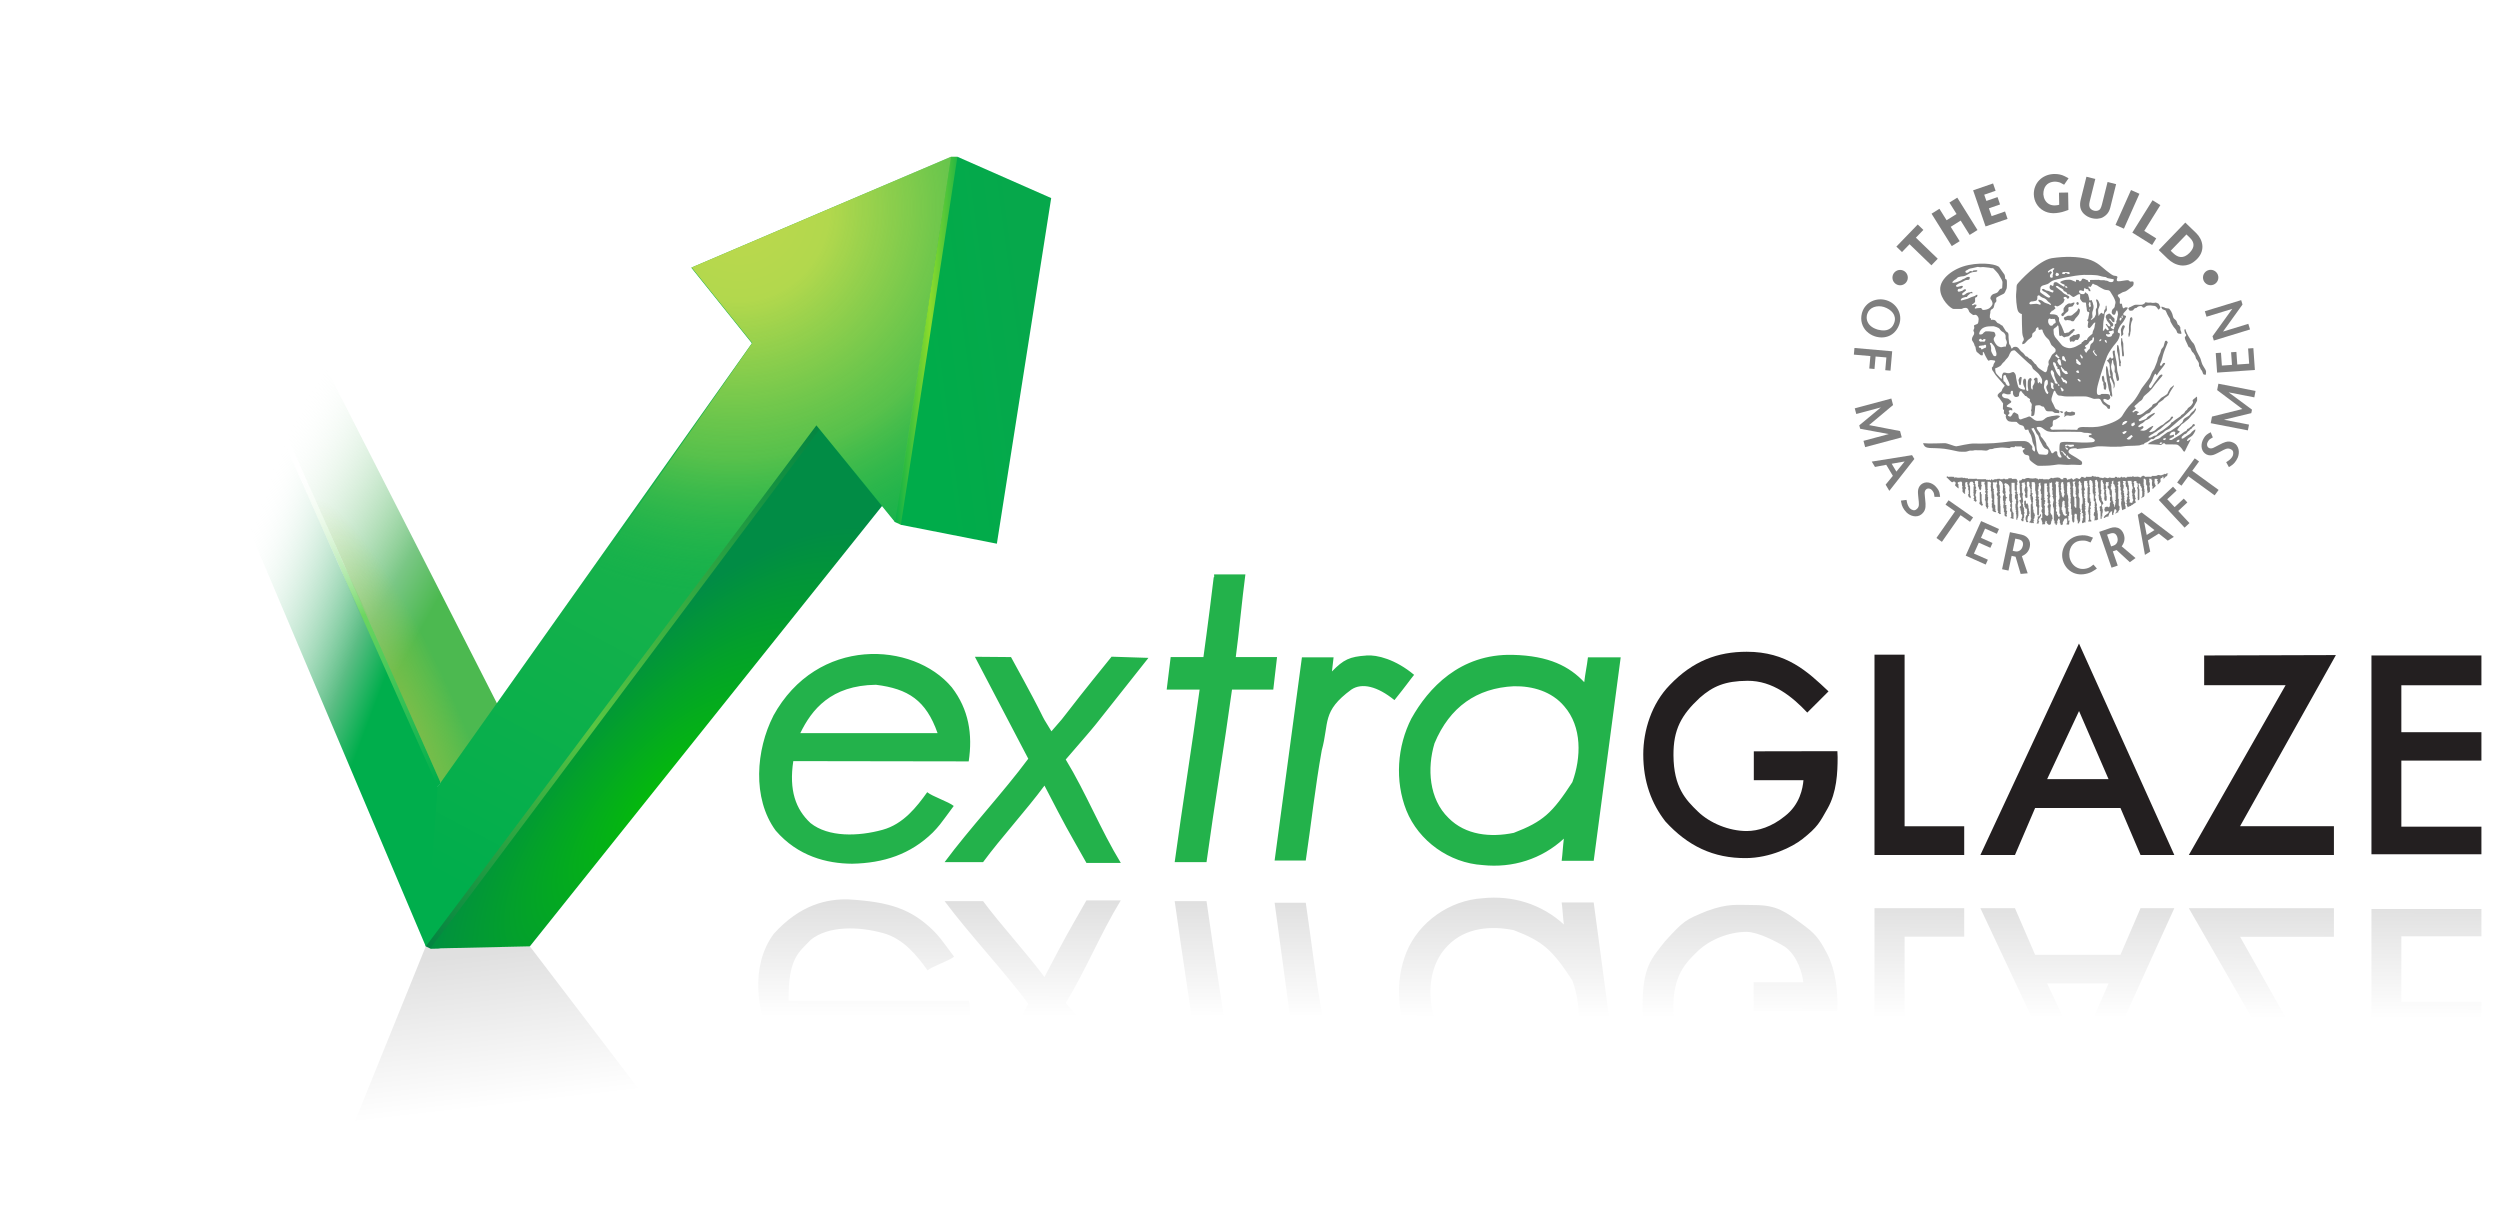<?xml version="1.0" encoding="UTF-8"?>
<svg id="svg1" xmlns="http://www.w3.org/2000/svg" xmlns:xlink="http://www.w3.org/1999/xlink" viewBox="0 0 822.05 396.85">
  <defs>
    <style>
      .cls-1 {
        fill: url(#radial-gradient-3);
      }

      .cls-2 {
        fill: url(#radial-gradient-2);
      }

      .cls-3 {
        fill: url(#linear-gradient-8);
      }

      .cls-4 {
        fill: url(#linear-gradient-7);
      }

      .cls-5 {
        fill: url(#linear-gradient-5);
      }

      .cls-6 {
        fill: url(#linear-gradient-6);
      }

      .cls-7 {
        fill: url(#linear-gradient-9);
      }

      .cls-8 {
        fill: url(#linear-gradient-4);
      }

      .cls-9 {
        fill: url(#linear-gradient-3);
      }

      .cls-10 {
        fill: url(#linear-gradient-2);
      }

      .cls-11 {
        fill: #231f20;
      }

      .cls-12 {
        fill: url(#radial-gradient);
      }

      .cls-13 {
        fill: url(#linear-gradient);
      }

      .cls-14 {
        fill-rule: evenodd;
      }

      .cls-14, .cls-15 {
        fill: #7e7e7e;
      }

      .cls-16 {
        fill: url(#linear-gradient-10);
      }

      .cls-17 {
        fill: #23b24b;
      }
    </style>
    <linearGradient id="linear-gradient" x1="-216.68" y1="760.87" x2="-216.7" y2="774.08" gradientTransform="translate(1005.39 -1840.75) scale(2.83 2.81)" gradientUnits="userSpaceOnUse">
      <stop offset="0" stop-color="#000" stop-opacity=".12"/>
      <stop offset="1" stop-color="#000" stop-opacity="0"/>
    </linearGradient>
    <linearGradient id="linear-gradient-2" x1="-115.46" y1="761" x2="-115.48" y2="774.21" gradientTransform="translate(1005.39 -1840.75) scale(2.83 2.81)" gradientUnits="userSpaceOnUse">
      <stop offset="0" stop-color="#000" stop-opacity=".12"/>
      <stop offset="1" stop-color="#000" stop-opacity="0"/>
    </linearGradient>
    <linearGradient id="linear-gradient-3" x1="-297.08" y1="749.25" x2="-295.09" y2="766.64" gradientTransform="translate(1005.32 -1821.76) scale(2.83 2.85)" gradientUnits="userSpaceOnUse">
      <stop offset="0" stop-color="#000" stop-opacity=".12"/>
      <stop offset="1" stop-color="#000" stop-opacity="0"/>
    </linearGradient>
    <linearGradient id="linear-gradient-4" x1="-251.53" y1="579.17" x2="-242.9" y2="579.17" gradientTransform="translate(1005.39 1753.8) scale(2.83 -2.83)" gradientUnits="userSpaceOnUse">
      <stop offset="0" stop-color="#00ac4a"/>
      <stop offset=".5" stop-color="#8cdb2b"/>
      <stop offset="1" stop-color="#03aa4b"/>
    </linearGradient>
    <linearGradient id="linear-gradient-5" x1="-304.25" y1="528.99" x2="-325.75" y2="577.16" gradientTransform="translate(1005.39 1753.8) scale(2.83 -2.83)" gradientUnits="userSpaceOnUse">
      <stop offset="0" stop-color="#01ae4c"/>
      <stop offset=".4" stop-color="#6dd660"/>
      <stop offset=".76" stop-color="#fff" stop-opacity="0"/>
    </linearGradient>
    <linearGradient id="linear-gradient-6" x1="-305.24" y1="508.89" x2="-258.49" y2="570.59" gradientTransform="translate(1005.39 1753.8) scale(2.83 -2.83)" gradientUnits="userSpaceOnUse">
      <stop offset="0" stop-color="#018341"/>
      <stop offset=".42" stop-color="#59c543"/>
      <stop offset="1" stop-color="#018341"/>
    </linearGradient>
    <linearGradient id="linear-gradient-7" x1="-303.43" y1="551.75" x2="-329.43" y2="566.27" gradientTransform="translate(1005.39 1753.8) scale(2.83 -2.83)" gradientUnits="userSpaceOnUse">
      <stop offset="0" stop-color="#4cb950"/>
      <stop offset=".18" stop-color="#7ac785"/>
      <stop offset=".84" stop-color="#fff" stop-opacity="0"/>
    </linearGradient>
    <radialGradient id="radial-gradient" cx="-152.74" cy="559.4" fx="-152.74" fy="559.4" r="17.47" gradientTransform="translate(1413.57 2781.23) rotate(-23.47) scale(1.05 -5.08)" gradientUnits="userSpaceOnUse">
      <stop offset="0" stop-color="#a5bf46" stop-opacity=".54"/>
      <stop offset=".91" stop-color="#b5ce37" stop-opacity="0"/>
    </radialGradient>
    <linearGradient id="linear-gradient-8" x1="-309.21" y1="544.36" x2="-332.93" y2="553.29" gradientTransform="translate(1005.39 1753.8) scale(2.83 -2.83)" gradientUnits="userSpaceOnUse">
      <stop offset="0" stop-color="#00ae4c"/>
      <stop offset=".18" stop-color="#5bbd84"/>
      <stop offset=".82" stop-color="#fff" stop-opacity="0"/>
    </linearGradient>
    <radialGradient id="radial-gradient-2" cx="-101.5" cy="678.04" fx="-101.5" fy="678.04" r="26.38" gradientTransform="translate(-1667.33 2536.49) rotate(43.04) scale(1.71 -4.35)" gradientUnits="userSpaceOnUse">
      <stop offset="0" stop-color="#05bd07"/>
      <stop offset="1" stop-color="#018c45"/>
    </radialGradient>
    <linearGradient id="linear-gradient-9" x1="-294.83" y1="512.65" x2="-276.01" y2="547.91" gradientTransform="translate(1005.39 1753.8) scale(2.83 -2.83)" gradientUnits="userSpaceOnUse">
      <stop offset="0" stop-color="#00ae4c"/>
      <stop offset="1" stop-color="#15b14b"/>
    </linearGradient>
    <radialGradient id="radial-gradient-3" cx="-563.21" cy="702.02" fx="-563.21" fy="702.02" r="20.82" gradientTransform="translate(-80.63 -5401.92) rotate(-145.48) scale(5.98 -6.16)" gradientUnits="userSpaceOnUse">
      <stop offset="0" stop-color="#bdd84d"/>
      <stop offset=".23" stop-color="#b2d84d"/>
      <stop offset=".64" stop-color="#9ed24c" stop-opacity=".48"/>
      <stop offset="1" stop-color="#27b44b" stop-opacity="0"/>
    </radialGradient>
    <linearGradient id="linear-gradient-10" x1="-247.47" y1="577.26" x2="-235.21" y2="578.89" gradientTransform="translate(1005.39 1753.8) scale(2.83 -2.83)" gradientUnits="userSpaceOnUse">
      <stop offset="0" stop-color="#00ac4a"/>
      <stop offset="1" stop-color="#06a84b"/>
    </linearGradient>
  </defs>
  <g id="g2">
    <path id="path1" class="cls-13" d="M399.09,389.17c.06,0-2.3-18.43-3.38-26h-10.77c-.43-3.11-.87-7.49-1.31-10.6h10.83c-2.56-18.71-5.63-37.55-8.2-56.26h10.47c2.58,18.71,5.8,37.55,8.38,56.26h13.57c.41,3.11.82,7.5,1.24,10.6h-13.57c1.06,7.88,2.1,19.07,3.16,26.95h-10.29c-.05-.32.19-.96-.14-.96h0ZM254.38,343.93c-5.64-10.95-7.78-26.29.04-36.86,8.68-9.64,17.57-11.56,24.72-11.32,13.35.81,20.4,3.1,27.7,10.18,2.09,2.18,1.93,1.97,6.88,8.65-1.74,1.41-6.98,3.08-8.72,4.49-3.45-4.79-7.86-10.43-14.69-12.27-7.96-2.18-17.81-2.47-23.7,2.21-3.78,4.06-7.5,5.8-7.29,20.1h59.32c1.33,8.78.05,16.92-5.55,24.14-12.68,15.03-43.66,15.78-58.73-9.33h0ZM449.31,363.68c-5.52-.37-7.51-1.3-11.34-5.2.24,1.81.3,2.8.54,4.61h-10.41c-3-21.81-5.98-44.45-8.98-66.26h10.24c1.79,11.96,3.12,24.09,5.26,35.92,2.53,9.12-.06,12.71,9.73,19.81,3.47,2.31,8.58,1.08,14.17-3.43,3.9,4.79,5.18,6.7,6.47,8.24-6.07,5.04-12.2,6.59-15.68,6.3h0ZM495.76,363.86s-18.3.66-31.63-20.64c-4.74-9.16-5.52-20.43-1.69-30.04,4.06-10.03,14.21-17.14,25.06-17.82,9.89-1.04,19.45,1.95,26.73,8.62-.33-2.56-.39-4.67-.72-7.24h10.53c2.93,21.82,5.95,44.54,8.88,66.35h-10.77c-.41-3.34-.82-4.77-1.22-8.1-4.86,5.12-11.55,8.64-23.52,8.91l-1.64-.04ZM338.11,330.02c-8.09-10.85-19.41-22.86-27.5-33.7h12.65c5.78,7.8,14.4,17.15,20.18,24.95,7.84-14.99,6.6-12.53,13.8-25.21h11.3c-6.64,10.81-11.47,22.91-18.11,33.72,13.21,15.24,4.41,4.68,27.2,33.14l-12.12.39c-19.71-24.11-12.62-16.27-19.78-24.33-4.99,7.94.37-.42-13.29,24.21l-11.88.1,17.56-33.25ZM497.78,353.66c6.18.11,12.47-1.7,16.57-6.52,5.92-6.72,5.6-16.74,2.67-24.75-6.58-10.05-9.61-12.85-19.26-16.53-7.58-1.55-15.84-.79-21.47,4.86-6.43,6.2-7.06,16.2-4.6,24.31,4.99,10.97,13.91,18.04,26.1,18.63h0ZM288.03,354.14c10.61-1.3,16.48-5.07,20.26-15.76h-45.13c3.73,7.62,10.06,15.59,24.87,15.76h0Z"/>
    <path id="path2" class="cls-10" d="M601.19,351.96l-6.98-6.91c-4.87,5.11-11.32,10.44-19.68,10.36-7.4-.06-11.36-1.8-15.64-5.51-6.13-5.64-8.73-10.42-8.68-18.76.06-10.5,4.05-14.53,8.01-18.35,3.96-3.82,10.27-6.37,16.07-6.37,3.78,0,10,3.29,12.57,4.87,4.21,2.89,5.88,9.11,6.09,11.7h-16.32v9.42l27.48.05.08-1.95c0-4.98-.55-11.34-3.33-16.79-2.83-5.54-4.41-7.02-8.24-9.84-5.37-3.95-8.22-6.28-15.67-6.28-5.96,0-8.51-.65-15.72,1.97-6.93,2.84-7.45,3.04-13.75,9.97-4.52,5.78-7.44,8.34-7.36,21.86.06,10.62,1.87,14.68,8.77,22.37,8.94,9.2,15.86,11.11,25.42,11.11,13.07,0,19.94-6.4,26.88-12.91h0ZM616.37,363.95h9.9v-55.96h19.6v-9.36h-29.5v65.32ZM683.61,367.59l31.35-68.96h-11.11l-6.6,15.33h-28.06l-6.63-15.33h-11.37l32.42,68.96ZM683.63,345.59l-10.49-22.2h20.19l-9.7,22.2ZM724.78,363.7l43.31.13-31.51-55.8h30.86v-9.39h-47.71l31.82,55.36h-26.78v9.7ZM779.78,363.7h36.16v-9.71h-26.33v-15.31h26.33v-9.26h-26.33v-21.54h26.33v-8.98h-36.16v64.81Z"/>
  </g>
  <g id="layer2">
    <path id="text3" class="cls-17" d="M399.09,189.84c.06,0-2.3,18.59-3.38,26.22h-10.77c-.43,3.13-.87,7.56-1.31,10.69h10.83c-2.56,18.87-5.63,37.87-8.2,56.73h10.47c2.58-18.87,5.8-37.87,8.38-56.73h13.57c.41-3.13.82-7.56,1.24-10.69h-13.57c1.06-7.95,2.1-19.23,3.16-27.18h-10.29c-.05.32.19.96-.14.96h0ZM254.27,235.43c-5.64,11.04-7.02,27.02.79,37.68,7.29,8.46,16.85,10.85,25.11,10.9,10.41-.19,19.26-3.12,26.56-10.27,2.09-2.2,1.93-1.99,6.88-8.72-1.74-1.42-6.98-3.1-8.72-4.53-3.45,4.83-7.86,10.51-14.69,12.37-7.96,2.2-17.81,2.49-23.7-2.23-4.88-4.53-7.1-10.77-5.65-20.36l57.68.09c1.33-8.85.05-17.06-5.55-24.34-12.68-15.15-44.32-16.91-58.73,9.41h0ZM449.31,215.55c-5.52.37-7.51,1.31-11.34,5.24.24-1.82.3-2.82.54-4.65h-10.41c-3,22-5.98,44.82-8.98,66.82h10.24c1.79-12.06,3.12-24.3,5.26-36.23,2.53-9.2-.06-12.81,9.73-19.98,3.47-2.33,8.58-1.09,14.17,3.46,3.9-4.83,5.18-6.76,6.47-8.31-6.07-5.08-12.2-6.65-15.68-6.36h0ZM464.13,236.18c-4.74,9.24-5.52,20.61-1.69,30.3,4.06,10.12,14.21,17.29,25.06,17.97,9.89,1.05,19.45-1.97,26.73-8.69-.33,2.59-.39,4.71-.72,7.3h10.53c2.93-22,5.95-44.92,8.88-66.91h-10.77c-.41,3.36-.82,4.81-1.22,8.17-4.86-5.17-11.55-8.71-23.52-8.99-17.42-.42-27.82,11.1-33.27,20.86h0ZM338.11,249.49c-8.09,10.94-19.41,23.05-27.5,33.99h12.65c5.78-7.87,14.4-17.29,20.18-25.16,7.84,15.12,6.6,12.64,13.8,25.42h11.3c-6.64-10.9-11.47-23.1-18.11-34,13.21-15.37,4.41-4.72,27.2-33.42l-12.12-.39c-19.71,24.32-12.62,16.4-19.78,24.54-4.99-8.01.37.43-13.29-24.41l-11.88-.1,17.56,33.53ZM497.78,225.65c6.18-.11,12.47,1.71,16.57,6.58,5.92,6.78,5.6,16.89,2.67,24.96-6.58,10.13-9.61,12.96-19.26,16.67-7.58,1.56-15.84.8-21.47-4.91-6.43-6.25-7.06-16.33-4.6-24.52,4.99-11.97,13.91-18.19,26.1-18.78h0ZM288.03,225.17c10.61,1.31,16.48,5.12,20.26,15.89h-45.13c3.73-7.69,10.06-15.72,24.87-15.89h0Z"/>
    <path id="text4" class="cls-11" d="M601.25,227.34l-6.98,6.97c-4.87-5.16-11.32-10.53-19.68-10.45-7.4.06-11.36,1.81-15.64,5.56-6.13,5.69-8.73,10.51-8.68,18.91.06,10.59,4.05,14.65,8.01,18.5,3.96,3.85,10.27,6.43,16.07,6.43,3.78,0,8.26-1.4,12.57-4.91,4.94-3.83,5.88-9.19,6.09-11.8h-16.32v-9.5l27.48-.05.08,1.97c0,5.03-.27,11.58-3.33,16.93-2.59,4.54-3.12,5.93-8.21,9.97-3.48,2.75-10.75,6.23-18.53,6.29-10.8.1-19.24-4.01-26.58-12.07-4.52-5.83-7.26-13-7.26-22.02,0-7.91,2.76-16.73,8.74-22.84,7.57-7.91,15.73-10.92,25.29-10.92,13.07,0,19.94,6.46,26.88,13.02h0ZM616.37,215.27h9.9v56.43h19.6v9.44h-29.5v-65.87ZM683.61,211.6l31.35,69.54h-11.11l-6.6-15.46h-28.06l-6.63,15.46h-11.37l32.42-69.54ZM683.63,233.8l-10.49,22.39h20.19l-9.7-22.39ZM724.78,215.53l43.31-.13-31.51,56.27h30.86v9.47h-47.71l31.82-55.83h-26.78v-9.78ZM779.78,215.53h36.16v9.8h-26.33v15.44h26.33v9.34h-26.33v21.72h26.33v9.06h-36.16v-65.36Z"/>
  </g>
  <g id="layer5">
    <path id="path41" class="cls-9" d="M174.23,311.18l79.03,103.63-73.86,2.38-15.51-22.37-11.08,21.91-56.81,3.1,44-108.63"/>
  </g>
  <g id="layer4">
    <path id="path55" class="cls-8" d="M309.79,54.36l2.97-2.82h2.05l2.03,3.46-17.6,116.42-3.02,1.14-1.93-.9-1.9-3.73"/>
    <path id="path26" class="cls-5" d="M145.47,254.82l-.59,2.53h.12s-1.08,1.43-1.08,1.43v-.09s-1.72-.91-1.72-.91l-30.74-71.87-41.82-93.75h2.07s41.33,93.31,41.33,93.31"/>
    <path id="path11" class="cls-6" d="M141.48,311.9l-1.47-.7.44-5.88,127.53-169.03,4.58,4.7-128.06,170.84"/>
    <path id="path8" class="cls-4" d="M92.16,91.39l71.73,140.82,6.87,3.6-25.3,22.87L71.71,92.16"/>
    <path id="path4" class="cls-12" d="M92.16,91.39l71.73,140.82,6.87,3.6-25.3,22.87L71.71,92.16"/>
    <path id="path10" class="cls-3" d="M69.64,92.16l-18.12,10.1,88.49,208.94,2.89-7.01,6.78-51.62-5.75,6.12L69.64,92.16Z"/>
    <path id="path5" class="cls-2" d="M272.67,136.29l-3.16,4.86-128.03,170.75,32.75-.72,115.88-144.89,2.28-2.79-19.72-27.22Z"/>
    <path id="path54" class="cls-7" d="M312.75,51.54l-85.45,36.48,19.93,24.85-103.31,145.82-3.92,52.51,128.44-171.34,25.84,31.8,18.46-120.12Z"/>
    <path id="path53" class="cls-1" d="M312.75,51.54l-85.33,36.4,19.93,24.85-51.26,73.39,22.45,20.33,49.91-66.66,25.96,31.73,18.34-120.05Z"/>
    <path id="path52" class="cls-16" d="M296.22,172.57l31.57,6.21,17.86-113.65-30.84-13.59-18.59,121.03Z"/>
  </g>
  <g>
    <path class="cls-14" d="M694.45,163.28s.1.1.1-.01-.06-.01-.1.01Z"/>
    <path class="cls-14" d="M666.94,161.21s-.14,0-.19-.03c.03.06.12.07.19.03Z"/>
    <path class="cls-14" d="M699.04,167.04s-.03-.09-.05-.13c.03.05.02.1.05.13Z"/>
    <path class="cls-14" d="M670.62,166.1c.04.06.03.1.05.13,0-.05-.03-.09-.05-.13Z"/>
    <path class="cls-14" d="M699.65,158.49s.1.1.1-.01-.06-.01-.1.01Z"/>
    <path class="cls-14" d="M696.66,163.87s0-.05,0-.06c-.01.03,0,.05,0,.06Z"/>
    <path class="cls-14" d="M702.95,164.55h.22c-.07-.05-.1-.08-.1-.08.18-.04.25-.17.4-.25v-3.36l-.26-.25c.12-.04.27-.07.26-.16-.15-.08-.26-.08-.26-.25s.13-.03.13-.2-.13-.03-.13-.2.13-.03.13-.2-.27-.33-.28-.44c.11,0,.18-.19.34-.19s.11.06.16.04c.12.15.24.23.24.39s-.06.28-.04.33c.19.16.38.31.38.47s-.06.11-.13.21c.1.02.26-.08.26.09s.07.13.07.3-.13.2-.13.37.07.09.04.17c.03.08.1.02.16.08v1.84c-.06.06-.2-.02-.2.15s.08.18.03.23c-.04-.06-.13,0-.2.03.07.03.1.07.12.16.32-.16.29-.28.42-.46.04.06-.1.13.06.13s.43-.28.56-.52c-.1-.02-.13.02-.13-.15,0,0,.13-.29.11-.8-.1.07-.12,0-.18-.04.06-.04.1-.1.19-.11v-.65c-.09,0-.13,0-.19-.05.06-.11.12-.24.2-.33-.23-.14-.2-.4-.2-.46,0-.17.07-.4.06-.62-.16,0-.26-.04-.26-.1.06-.06.14.09.14-.08s-.13,0-.13-.17.19-.08.27-.17c-.14-.16-.27-.1-.27-.27s.13-.03.13-.2-.13-.03-.13-.2.13-.03.13-.2-.13-.03-.13-.2.13-.03.13-.2-.13-.03-.13-.2.13-.03.13-.2-.08-.16-.14-.19c.21,0,.29.09.3.09.17,0,0-.13.17-.13s.08.32.15.4c.21,0,.26-.07.32-.02,0,.12-.14.09-.14.25s.13.03.13.2-.13.03-.13.2.13.03.13.2-.13.03-.13.2.13.03.13.2-.13,0-.13.17.23.24.24.31c.04.12.03.28.07.31.07-.02.1.04.1.04v1.4c.28.15.03.77.23,1.01.12-.17.27-.22.29-.23.13-.11.26-.18.4-.33v-1.36c-.17-.08-.13-.36-.13-.48,0-.17.13-.43.13-.6,0-.02-.14-.8-.17-.8-.06,0-.1.02-.1-.03,0-.08.13-.07.11-.76-.1.07-.11-.04-.12-.08.11,0,.08-.19.24-.19s.03.13.2.13.03-.13.2-.13.09.06.09.06c.09.13.08.24.06.39.1.08.29.19.29.35s-.03.13-.13.14v1.3c.14.14.26.45.26.62s-.17.13-.27.16c.15.1.13.21.14.3h.32c-.06-.23.21-.13.21-.15,0-.28.23-.34.37-.4.03-.19.23-.45.29-.61-.09-.02-.26.12-.26-.05s0-.33-.02-.5c-.1.07-.18.13-.18-.04s.06-.21.03-.27c-.05-.02-.1.11-.1-.06s.13-.07.13-.23-.13,0-.13-.17.13-.07.13-.23-.08-.12-.13-.16l.13-.12v-.24c-.09,0-.13-.04-.13-.04.11-.04.13.1.3.1s.03-.13.2-.13.33.27.5.25c-.07-.1-.16-.11,0-.11s.1.07.14.05c-.13.23-.19.35-.34.45.61.17.16.99.29,1.36.36-.34.77-.68,1.03-1.06-.11.07-.12.06-.12-.11s0-.11.06-.19c0-.08-.06-.21-.06-.38,0-.33.08-.21.3-.53.04.06-.1.13.06.13s.2-.13.29-.14v-.4c.62.08.22.46.45.81.17-.44.6-.55.67-.93.03.06-.11.13.06.13s.42-.41.56-.58c-.1-.02-.13.08-.13-.09s.2-.17.19-.26c.05,0,.17,0,.27-.03l-.72-.1c-.08.15-.18.26-.35.26s-.1-.13-.25-.13c-.19.19-.32.35-.58.22-.04.07-.02.12-.09.16-.26.09-.55.15-.72.15s-.4-.13-.57-.13c-.31,0-.41.1-.77.28-.19-.02-.43.05-.59.05s-.59,0-.83-.03l.07.06c-.21.08-.22.09-.31.3-.04-.06.07-.13-.09-.13s-.07.13-.23.13-.03-.13-.2-.13-.03.13-.2.13-.03-.13-.2-.13-.03.13-.2.13-.03-.13-.2-.13-.07.13-.23.13,0-.13-.17-.13-.07.13-.23.13-.28-.26-.45-.38c-.18-.02-.39-.02-.59.01.07.03.1.07.1.07-.21.08-.22.09-.31.3-.04-.06.11-.13-.06-.13s-.07.13-.13.17c.07.03.1.07.1.07-.06.04-.49.03-.49.03-.12-.13-.34-.27-.51-.25.07.1.16.11,0,.11s-.07-.17-.09-.27c-.1.15-.21.27-.37.27s0-.13-.17-.13-.03.13-.2.13-.03-.13-.2-.13-.07.13-.23.13-.22-.13-.35-.19c-.06-.06-.24.06-.39,0,0-.05-.06.07-.1.19l-.13-.13c-.09.08-.03.13-.2.13s-.03-.13-.2-.13-.03.13-.2.13-.03-.13-.2-.13-.03.13-.2.13-.2-.13-.28-.13c-.08.15-.12.22-.19.24-.2.05-.33.16-.49.16s-.07-.2-.23-.2-.67.07-.98.08c0-.11-.02-.28-.1-.27-.21.21-.45.4-.62.4-.25,0-.38-.3-.88,0v-.39c-.11.07-.05.13-.21.13s-.2-.13-.28-.13c-.08.15-.28.28-.33.4h-1.3c-.06-.2-.23-.14-.25-.14-.17,0-.5.27-.67.27s-.83-.27-1-.27c-.27,0-.27.14-.62.27-.17-.3-1.18.07-1.33-.53-.1.08-.04.13-.21.13s-.03-.13-.2-.13-.03.13-.2.13-.25-.13-.37-.18c0-.05-.09.05-.26.05s-.1-.13-.26-.11c.07.1.1.11-.07.11s-.23-.27-.4-.27-.5.4-.67.4,0-.13-.17-.13-.07.13-.23.13,0-.13-.17-.13-.03.13-.2.13-.03-.13-.2-.13-.03.13-.2.13-.03-.13-.2-.13-.3.4-.47.4-.34-.07-.52-.15c-.11-.05-.18-.14-.2-.24-.1.07-.05.13-.21.13s-.11-.06-.2-.13c-.22.28-.63.8-.8.8s-.03-.13-.2-.13-.09.08-.13.13l-.17-.17c.06-.04.13-.07.13-.07-.86-.03-.67-.16-.73-.16-.17,0-.1.07-.17.1.07.03.1,0,.1.17s0,.08-.03.13c-.04-.06-.22-.13-.24-.11-.17.12-.37.31-.62.44-.05-.06.09-.2-.07-.2-.06,0-.1.02-.1-.03,0-.17.06-.11.13-.21-.16-.02-.23.11-.28.12-.06-.06-.11-.17-.12-.26h-.25c0,.16-.04.26-.1.26-.06-.06-.08-.2-.16-.2-.14.14-.25.33-.42.33s-.17-.13-.25-.13c-.06.2-.17.33-.42.27,0-.11.14-.01.14-.18,0-.04-.09-.23-.42-.49h-.9v.25c.09,0,.12.04.12.04-.11.04-.1.23-.27.23s0-.13-.17-.13,0,.13-.17.13-.07-.17-.1-.23c-.03.07.07.1-.1.1s-.26-.32-.45-.38c-.22-.07-.58-.15-.75-.15s-.9.13-1.3.16c-.03.07-.09.12-.13.18-.42-.3-.83-.22-.83-.17s0,.08,0,.09c0,0,0,0,0,0,0,0,0,.04,0,0-.25.08-.63.41-.8.41s0-.13-.17-.13-.03.13-.2.13-.03-.13-.2-.13-.07.13-.23.13,0-.13-.17-.13-.07.13-.23.13,0-.13-.17-.13,0,.13-.17.13-.07-.17-.1-.23c-.03.07.07.1-.1.1s-.07-.13-.23-.13,0,.13-.17.13-.07-.13-.23-.13,0,.13-.17.13-.07-.13-.23-.13-.23.27-.4.27-.3-.33-.47-.33c-.08,0-.11.01-.12.02-.03-.06-.22-.09-.35-.15-.21.07-.9.13-1.07.13s-.53-.07-.79-.05c-.17-.08-.51-.15-.61-.15-.17,0-.64.06-.86.15-.12.05-.17.25-.34.25s-.03-.13-.2-.13,0,.13-.17.13-.07-.13-.23-.13-.31.39-.55.51c-.17.08-.38.02-.54.03-.2.58-.01.26-.01.49,0,.17-.13.2-.13.28.15.08.2.13.24.19.02.52,0,1.06,0,1.52s.16,1.27.16,1.43-.13.36-.19.56v.43c.09,0,.13-.07.17-.01.02.19.02.38,0,.59.09.21.29.23.29.39s-.13.2-.11.36c.1-.07.11-.03.12.02-.26.19-.45.38-.67.48.15.1.28.16.36.22.05.13.04.32.07.44.06.04.24-.06.24.12-.47-.23,0,.3,0,.32,0,.17-.13.23-.11.4.1-.07.11-.13.11.04,0,.1-.47.3-.47.6,0,.17.27.23.27.4s-.14.18.07.46c-.06.05-.13.08-.13.08.1.03.21.02.27.06-.06.04-.13-.03-.13.13s.13.21.15.27c-.02.26-.02.53,0,.75.19.14.38.32.38.48s-.03.13-.1.17c.07.03.1,0,.1.17s-.19.41-.23.5c.09-.04.1-.03.1.13s-.27.27-.27.43.27.3.28.52h.51c0-.36,0-.69.02-1,.1-.06.25-.15.24-.24-.09,0-.12.06-.12-.11s.13-.03.13-.2-.13-.03-.13-.2.13-.03.13-.2-.13-.03-.13-.2.06-.11.13-.2l-.13-.14c.06-.04.17-.03.26-.04,0-.09-.12-.06-.12-.22s.13-.2.11-.3c-.1.07-.18.13-.18-.04s-.07-.1-.07-.27.13-.03.13-.2-.13-.03-.13-.2.13-.03.13-.2-.13-.03-.13-.2.06-.11.13-.21c-.57-.11-.35-.92-.43-1.26-.05-.03-.17.04-.17-.13s.06-.38.17-.5c.03-.16.03-.33.03-.5s-.2-1.23-.2-1.4.13-.5.13-.67-.03-.37-.1-.47c-.07-.11-.24-.13-.24-.3s.13,0,.13-.17-.13-.07-.13-.23.13,0,.13-.17-.13-.07-.13-.23.13,0,.13-.17-.13-.03-.13-.2.13-.03.13-.2-.27-.2-.27-.37.17,0,.26,0c0-.09-.12-.06-.12-.22s.13-.03.13-.2,0-.37-.17-.37c-.06,0-.1.02-.1-.03,0-.17.26-.32.32-.49.18-.01.45-.01.62-.05-.01-.07.09-.09.13-.1,0,.11.13.2.19.24-.27.16-.17.24-.26.42.1.02.12-.06.15-.12.04.18.17.43.17.6s-.06.06-.06.06c-.07.23,0,.52-.09.76-.04.11-.17.19-.24.29.1.02.13.02.13.19s-.03.17-.13.19c.21.28.27.6.29.94.06.04.11.04.11.21s-.2.3-.2.47.07.12.04.21c.15.19.15.5.18.59.12.1.21.17.31.15-.07-.1,0-.11,0-.11.11,0,.26-.02.34-.09-.01-.81-.1-1.6.05-2.38-.03-.02-.04-.05-.04-.1,0-.17-.07-.66-.03-1-.12-.1-.24-.1-.24-.27s.13-.03.13-.2-.13-.03-.13-.2.13-.03.13-.2-.13-.03-.13-.2.13-.2.12-.29c-.09,0-.12-.04-.13-.1.13-.12.25-.25.36-.31.05.06.14.13.23.12,0-.09.05-.12.05-.12.1.12.18.26.3.32,0,.05-.14.02-.14.18s.27.17.27.33-.03.1-.03.1c.03-.03-.07-.13-.07-.13l-.17.18c.1.02.13-.05.13.12s-.13.03-.13.2.13.03.13.2-.06.11-.13.21c.1.02.19-.06.22-.11.04.37.04.63.08.7.03-.07.18-.04.23,0-.06.04-.13,0-.13.17s.13.07.13.23-.13.07-.13.23.13,0,.13.17-.13.03-.13.2.13.03.13.2-.13.21-.1.31c.08-.01.1-.11.1.05s-.13-.08-.13.08v.31c.09,0,.13.05.13.05-.12.1-.27.25-.33.48.16.01.2.14.33.25-.06.11-.13.09-.13.26s.13.03.13.2-.13-.03-.13.13.27.6.27.77,0,.08-.03.13c-.04-.06-.07-.13-.07-.13-.03.17.24.37.24.53s-.13,0-.13.17.13.03.13.2-.19.11-.26.19v4.35c.07.14.21.22.26.26-.06.04-.18.04-.24.06-.02.2,0,.4-.05.59-.07.27-.29.45-.51.61.35.3.47.33.47.2,0-.06-.02-.1.03-.1.17,0,.23.27.4.27s.03-.13.2-.13.03.13.2.13.22-.14.3-.23l-.14-.15v-.43c.11,0,.27-.02.26-.11-.16,0-.26-.11-.26-.28s.12-.28.26-.42v-.17c-.09,0-.13-.05-.13-.05.06-.04.12-.04.17-.09.04.06.07.13.07.13.03-.1.03-.37,0-.5-.03.07-.02.11-.07.17-.04-.06-.03.03-.03-.13s.19-.28.27-.37c-.08-.09-.2-.07-.2-.23,0-.57-.02-.05-.32-.71-.14-.32.16-.93-.28-1.06.09-.09.13-.33.13-.42,0-.17,0-.24-.03-.37-.05-.03-.1.1-.1-.06s.13.1.13-.07-.13.08-.13-.08v-1.37c.06-.06.13-.01.13-.18s-.13-.23-.13-.4.13-.23.13-.4-.14-.78-.31-1.13c-.03.1-.02.14-.05.2l-.04-.23c.13-.19.13-.39.26-.69-.09-.02-.17-.08-.22-.06-.05-.07-.18-.18-.18-.35s.13,0,.13-.17-.13-.07-.13-.23.13-.07.13-.23-.13-.03-.13-.2.13-.32.17-.43c.04.06.03.1.06.13-.03-.18-.23-.3-.23-.47s.13,0,.13-.17-.13-.03-.13-.2.13-.03.13-.2-.13-.07-.13-.23.13-.1.13-.17-.13-.03-.13-.2.13-.03.13-.2-.13,0-.13-.17.06-.08.11-.13h.78c.32.2.16.34.21.55.08-.01.1.04.1.04v2.13c.26.25.11.81.15,1.05.06.04.12.02.16.08v.06c-.1.44.08.27.08.4,0,.17-.13.03-.13.2s.08.16.13.2c-.06.04-.12.04-.2.12,0,0-.07.16-.04.26.3.03.07.27.24.42-.29.08-.27.06-.27.31,0,.32.27.33.27.5s-.13.23-.13.4.13.23.13.4-.13.03-.13.2.13.03.13.2-.13,0-.13.17.27.38.4.58v2.13c0,.24-.04.4.38.62.02-.1.05-.13.12-.16-.07-.03-.1-.07-.1-.07.11-.04.27-.07.26-.16-.09,0-.12.02-.12-.14s.13-.1.11-.26c-.1.07-.11.06-.11-.1s.13-.03.13-.2-.13-.07-.13-.23.13,0,.13-.17-.13-.07-.13-.23.13,0,.13-.17-.13-.07-.13-.23.13-.1.11-.26c-.1.07-.11.13-.11-.04s.2-.32.23-.43c-.03.03-.06.07-.06.07-.04-.18-.04-.42,0-.6-.07-.11-.17-.21-.17-.33,0-.17.13-.1.11-.26-.1.07-.11.06-.11-.1s.13-.13.11-.3c-.1.07-.11.06-.11-.1s.13-.13.11-.3c-.1.07-.11.06-.11-.1s.13-.13.13-.28c-.24-.18-.26-.17-.26-.48,0-.17,0-.21.03-.27.04.06.23.03.23-.05-.21-.15-.28-.41-.53-.52.11-.04.19-.18.26-.25v-1.36c-.25-.15-.15-.26-.16-.32-.06-.03-.1-.06-.1-.06.06-.04.18-.04.24-.07.06-.36-.04-1,.21-1.3.05,0-.05-.06-.05-.23s.03-.1.07-.13c-.09,0-.11-.08-.2-.2.23-.31.46-.36.62-.5.14.33-.09.9.19,1.05-.02.11.05.22.05.38s-.07.59-.11.83c-.03-.06-.07-.13-.07-.13-.03.17-.02.35-.09.51.36.16.16.72.22,1.05.12.1.25.17.25.34s-.13,0-.13.17.13.07.13.23-.13,0-.13.17.13.07.13.23-.13-.12-.13.05v.24c.1,0,.13.04.13.04-.28.07-.27.05-.27.3,0,.17.27.4.27.57s-.13,0-.13.17.13.07.13.23-.13,0-.13.17.13.07.13.23-.13,0-.13.17.13.07.13.23-.13,0-.13.17.13.07.13.23-.13.13-.13.21c.14.11.35.3.21.59.06.08.18,0,.18.16s-.2.07-.2.23.08.18.03.23l-.1-.13c-.13.15,0,.13,0,.3s-.13.13-.13.21c.14.11.35.3.21.59.06.08.18.06.18.23s-.13.1-.11.26c.1-.07.11-.06.11.1s-.13.13-.11.3c.1-.07.11-.06.11.1s-.13.13-.11.3c.1-.07.11-.1.11.07s-.39.35-.53.58c.1.02.26-.08.21.1-.06.05-.08.21-.07.3.16,0,.14.14.24.2.02.12-.05.26-.02.31.06.03.17.04.17.2s-.13.13-.11.23c.1-.07.11-.06.11.1s-.13.13-.12.29c.16,0,.16.14.32.12-.07-.1-.06-.11.1-.11s.13.13.28.13c.08-.15.35-.26.35-.43s-.13-.07-.13-.23.2,0,.2-.17.07-.33.05-.5c.24.14.42.25.42.47,0,.17-.13-.1-.13.07,0,.2.5.73.68.84.07.03.08.03.25.03.89,0,.33-1.14.93-1.57-.1-.02-.13.04-.13-.12s.04-.1.04-.1c.04.06.13.13.19.1-.07-.03-.1,0-.1-.17s.12-.14.26-.31c-.1-.02-.21-.08-.27-.13,0-.05.14-.02.14-.19s-.13-.07-.13-.23.13-.17.12-.26c-.09,0-.13.01-.15-.06-.18-.33-.57-.89-.57-1.05s.07-.2.07-1.8c0-.13.13-.13.13-.3s-.13-.44-.2-.7c0-.06-.2-.13-.2-.24.12-.05.27-.18.27-.35,0-.11-.11-.24-.27-.35,0-.12.14-.08.14-.25s-.27-.27-.27-.43.27-.2.27-.37-.13,0-.13-.17.27-.23.27-.4-.27-.27-.27-.43.13-.03.13-.2-.13-.07-.13-.23c0-.12.1-.11.1-.12,0,0-.05,0-.24-.07,0-.05.14-.05.14-.21s-.13,0-.13-.17.13-.07.13-.23-.13,0-.13-.17.13-.03.13-.2-.13-.03-.13-.2.13-.07.13-.23-.13,0-.13-.17.13-.07.13-.23-.13,0-.13-.17.06-.11.13-.21c-.16-.02-.26-.05-.27-.1.12-.05.17-.18.26-.19,0-.16-.12-.12-.12-.29s.13-.07.13-.23-.13,0-.13-.17.11-.17.23-.23c.05.06-.06.13.11.13h.19c0-.09-.06-.19.11-.19s.3.13.3.3-.13.13-.11.3c.1-.07.11-.06.11.1s-.13.13-.11.3c.1-.07.11-.06.11.1s-.13.13-.11.3c.21-.14.12.16.15.22.08-.01.1-.08.1.09s-.19.38-.23.47c.09-.04.1-.03.1.13s-.13.13-.13.29c.22.08.29.15.4.13-.07.17-.17.28-.26.29,0,.09.12.12.12.29s-.13.03-.13.2.13.03.13.2-.13.13-.13.22c.22.04.26.13.26.28,0,.42-.06.12-.26.51.38.09.28.59.42.92.06.03.11,0,.11.17s-.04.13-.11.16c-.02.47-.22,1.17-.22,1.34s.07.6.09.83c.12.13.25.2.25.37s-.13-.1-.13.07.13.02.13.19v3.68c.07.14.27.13.27.29s-.13.1-.11.26c.1-.07.11-.1.11.07s-.13.17-.13.32c.15.08.29.15.4.14-.06.16.03.33.13.44-.06.05-.1.07-.1.07.12-.03.21-.04.3-.02,0,.08.03.02,0-.05,0-.17.2-.13.2-.3s-.13.03-.13-.13.17,0,.26,0c0-.09-.12-.09-.12-.26s.13,0,.13-.17-.13-.03-.13-.2.13-.33.12-.44c.04,0,.08.04.11.11.03-.14-.04-.7.4-.7.17,0,.11.06.17.1-.06.04-.13-.03-.13.13s.27.23.27.4-.13.03-.13.2.13.03.13.2-.13.13-.13.21c.09.08.34.31.24.58.03.14.3.4.56.33-.1-.03-.14-.02-.2-.05.41,0,.47-.17.47-.51,0-.17,0-.24-.03-.36.22-.39.42-.72.61-1.16.18-.01.41-.14.58-.14s.3.23.3.35c-.06.06-.14-.05-.14.11s.13.07.13.23-.13.2-.12.36c.16,0,.26.11.26.18s-.2-.03-.2.13.08.18.02.24c-.05,0-.12.13-.21.14v.24c.14.08.22.15.32.13-.07-.1-.06-.11.1-.11s.13.13.3.11c-.07-.1.14-.05.14-.21,0-.21-.04-.81.2-1.08-.16-.02-.23-.15-.33-.13.07.1.16.11,0,.11s-.14-.06-.2-.1c.06-.04.13-.07.13-.23s-.13,0-.13-.17.13-.07.13-.23-.13,0-.13-.17.13-.07.13-.23-.13,0-.13-.17.26-.31.4-.54c-.1-.05-.13-.17-.13-.36,0-.17.13-.23.13-.4s-.4-.53-.4-.7.13-.03.13-.2-.13-.07-.13-.23.13-.03.13-.2-.2-.24-.27-.42c.18-.04.27-.4.27-.61,0-.17-.13-.17-.13-.33s.13,0,.13-.17-.13-.21-.13-.37.13-1.27.1-1.33c-.2-.24-.07-.9-.14-1.23-.03.1-.02.14-.06.2-.04-.12-.04-.23-.07-.37-.03.07-.07.1-.07.1-.04-.06-.03.07-.03-.1s.13-.27.1-.4c-.03.07-.02.11-.06.17-.04-.18-.17-.27-.17-.43s.2-.27.19-.36c-.09,0-.19.02-.19-.14s.13-.17.11-.26c-.1.07-.11.06-.11-.1s.13-.2.11-.3c-.1.07-.11.06-.11-.1s.13-.2.11-.3c-.1.07-.11.06-.11-.1s.13-.13.11-.3c-.1.07-.11.06-.11-.1s.13-.33.12-.44c.04,0,.08.04.11.11.03-.2-.23-.33-.23-.5s.13-.09.19-.25c-.09-.02-.19.05-.19-.12s.05-.1.05-.1c0,0,.21.05.23.03.11-.11.3-.16.48-.23.05.12.18.14.18.3s-.13.13-.12.22c.09,0,.2,0,.23.05.02.33.02.66.05.97.08-.01.1-.04.1.12s-.2.27-.2.43.2.4.2.57-.13.3-.11.53c.19-.12.11.15.11.24,0,.17-.13.33-.13.55.26.15.07.72.15,1.04.06.03.11,0,.11.17s-.03.13-.12.14v1.25c.09,0,.12.04.12.04-.11.04-.27.07-.26.14.14.21.2.4.27.6,0,1.33,0,1.44-.06,1.54.1.02.14,0,.17.06.02.59.02,1.19.04,1.78.13.1.25.18.25.34s-.13,0-.13.17.13.07.13.23-.13,0-.13.17.13.07.13.23-.13,0-.13.17.13.07.13.23-.13.21-.11.3c.13.06.11.16.14.3.03-.07.07-.1.07-.1.04.06.03-.07.03.1,0,.13-.04.21-.07.3-.09,0-.02.03.04,0,.17,0,.11.12.17.17-.06.04-.13.07-.13.07.43.05.59-.48.65-.63-.11.07-.12.06-.12-.11s.03-.17.1-.2c-.07-.03-.1-.03-.1-.2s.03-.17.1-.2c-.07-.03-.1-.03-.1-.2s.13-.03.13-.2-.13.03-.13-.13.12-.18.2-.27c-.08-.09-.2-.03-.2-.2s.13-.13.15-.2c-.02-.14-.15-.37.02-.37h.51v.2c.11-.07.22-.06.26-.08-.07.17-.14.25-.11.36.08-.01.1.04.08.08-.11.26-.04.47-.08.71.08,0,.11-.11.11.06s-.13,0-.13.17.2.1.2.27-.07.27-.05.35c.12.14.25.08.25.25s-.13.2-.11.3c.1-.07.11-.1.11.07s-.13.17-.12.32c.09,0,.12.04.13.13.09,0,.12-.12.29-.12.06,0,.1.02.12.04-.01-.03-.02-.07-.02-.14,0-.17,0-.43.17-.43s.13,0,.2-.03c-.07-.03-.1.03-.1-.13s.13-.2.11-.36c-.1.07-.11.13-.11-.04s.13-.03.13-.2-.13-.03-.13-.2.13-.03.13-.2-.13-.03-.13-.2.13-.03.13-.2-.13-.03-.13-.2.13-.03.13-.2-.13-.03-.13-.2.27-.23.27-.4-.27-.23-.27-.4.27-.23.27-.4-.13-.03-.13-.2.13-.03.13-.2-.27-.23-.27-.4.06-.11.13-.21c-.1-.02-.21-.01-.27-.07v-3.13c-.14-.21-.14-.48-.29-.6.03-.18-.04-.42-.04-.59s.07-.4.04-.59c.09-.12.16-.21.15-.3-.09,0-.13-.07-.19-.11.06-.04.2-.13.19-.22-.09,0-.13-.13-.19-.18.06-.04.2,0,.2-.17s-.14-.18-.16-.24c.03-.19-.04-.43-.04-.6s.07-.73.08-1.05c.05-.06.12.09.12-.08s-.2-.1-.2-.27c0-.17.02-.77.47-.77.17,0,.08,0,.13.04-.06.11-.13.13-.13.21.21.17.29.39.53.65-.13.14-.06.27-.13.41,0,0,.21.01.26.05-.06.04-.13-.03-.13.13s.13.07.13.23-.13.07-.13.23.13.03.13.2-.13-.12-.13.05v.31c.09,0,.13.05.13.05-.06.04-.2-.04-.2.13s0,.11-.06.21c.1.02.26-.08.26.09s-.13.07-.13.23.13.23.13.4-.13.13-.13.3.08.19.15.25c-.02.32-.02.65.01.96.08-.01.11.05.17.09l-.13.13c.07.15.14.23.2.27-.06.04-.13-.03-.13.13s.13.03.13.2-.13.03-.13.2.13.03.13.2-.13.03-.13.2.13.03.13.2-.13.03-.13.2.13.03.13.2-.4.67-.4.83.13,0,.13.17-.13.03-.13.2.13.03.13.2-.13.2-.11.36c.1-.07.11-.16.11,0s-.13.2-.13.37c0,.34.2.14.2.43,0,.17-.07.37-.05.54-.1-.07-.15.03-.14.12.33.08.53.51.53.55,0,.17,0,.08-.03.13-.04-.06-.13-.13-.22-.12,0,.09.12.09.12.26s-.13.17-.12.26c.09,0,.2,0,.26.04-.06.04-.13-.1-.13.07s.13.03.13.2-.03.17-.1.2c.07.03.1,0,.1.17s-.2,0-.2.17-.07.1-.07.27.13,0,.13.17-.27.32-.27.63c0,.17,0,.35.08.49h.25c-.07-.11-.13-.12.04-.12s.1.03.13.1c.03-.07.1.03.1-.13s.44-.14.58-.04c.02-.1-.11-.16-.11-.33s.13,0,.13-.17-.13-.07-.13-.23.13,0,.13-.17-.13-.03-.13-.2.13-.03.13-.2-.13-.07-.13-.23.13,0,.13-.17-.13-.07-.13-.23.13,0,.13-.17-.13-.07-.13-.23.13,0,.13-.17-.08-.16-.09-.21c.06-.03.11-.01.11-.01.06.04.11-.05.11-.13-.15-.08-.26-.08-.26-.25s.13-.03.13-.2-.13-.07-.13-.23.13-.17.12-.26c-.09,0-.19.12-.19-.04s-.07-.1-.07-.27.27-.23.27-.4-.27-.23-.27-.4.04-.1.04-.1c.04.06.13.13.22.12,0-.09-.12-.09-.12-.26s.13,0,.13-.17-.27-.23-.27-.4.11-.24.27-.34c-.1-.03-.21-.02-.27-.07,0-.05.14-.02.14-.19s-.13-.03-.13-.2.13-.2.12-.29c-.09,0-.12-.04-.12-.04.11-.04.27-.07.26-.16-.09,0-.19.12-.19-.04s-.07-.1-.07-.27.13-.03.13-.2-.13-.03-.13-.2.06-.11.13-.21c-.22-.06-.4-.19-.4-.32,0-.17.13-.1.13-.27s-.13-.4-.13-.57.06-.44.2-.64c-.19-.16-.2-.34-.2-.43,0-.42.33-.67.33-.8,0-.17,0-.11-.04-.17-.05-.02-.1-.01-.15-.07-.01-.26-.13-.56-.15-.86-.08-1.37.09-1.36.11-1.4,0-.02-.02-.05-.11-.24h1.21c-.07.17-.27.21-.27.38s.27.23.27.4-.13.03-.13.2.13.03.13.2-.13.2-.12.29c.03,0,.26.25.26.31,0,.17-.13.03-.13.2s.08.09.13.13c-.12.04-.27.07-.26.16.09,0,.12-.06.12.11s-.13.03-.13.2.13.03.13.2-.13.03-.13.2.13.03.13.2-.13.03-.13.2.13.03.13.2-.13.03-.13.2.13.03.13.2-.13.03-.13.2.13.03.13.2-.13.03-.13.2.13.03.13.2-.13.03-.13.2.13.03.13.2-.13.03-.13.2.13.03.13.2-.13.03-.13.2.13.03.13.2-.13.03-.13.2.13.03.13.2-.13.03-.13.2.13.03.13.2c0,.09-.04.14-.07.18.02,0,.05-.01.1-.01.17,0,.1.04.1.04-.06.04-.06.1-.13.21.49-.14.39.37.39.75,0,.17-.12.7-.16,1.03-.02.2.02.47,0,.66-.04.06-.17.25-.24.36.1.02.2,0,.21.06.05.33.05.66.08.97.08-.01.11.04.11.04v1.83c-.06.06-.13-.01-.2.07v.37h.99v-.35c0-.17-.19-.07-.19-.24,0-.03,0-.05.03-.12,0,0-.02.02-.07.06-.17,0-.11-.12-.17-.17.06-.04.13.03.13-.13s-.13-.03-.13-.2.13-.03.13-.2-.13-.03-.13-.2.13-.03.13-.2-.13-.03-.13-.2.13-.03.13-.2-.08-.16-.13-.2c.06-.04.12-.04.2-.13,0,0-.2-.1-.2-.27s.13-.03.13-.2-.13-.03-.13-.2.2-.2.19-.29c-.09,0-.19.06-.19-.11s.13-.03.13-.2-.13-.03-.13-.2.27-.27.27-.43-.27-.23-.27-.4.13-.29.17-.47c.04.06.03.1.06.2.11-.48-.16-1,.17-1.37-.15-.09-.4-.16-.4-.33s.13-.03.13-.2-.13-.03-.13-.2.13-.03.13-.2-.14-.22-.27-.35v-1.31c.06-.06.2.09.2-.08s-.03-.17.03-.2c-.07-.03-.17-.02-.22-.08.05-.59.08-1.26.03-1.86,0-.17-.17-.23-.17-.4,0-.1.2-.27.2-.3,0-.17-.14-.06-.2-.11v-1.37c.12-.05.17-.25.34-.25s.73.5.73.67-.13.23-.12.32c.03,0,.26.25.26.31,0,.17-.13.03-.13.2s.13.03.13.2-.11.24-.27.34c.17.03.27.06.27.11-.06.06-.14-.05-.14.11s.13.07.13.23-.13,0-.13.17.13.07.13.23-.13.03-.13.2.13.03.13.2-.13.03-.13.2.13.03.13.2-.13.03-.13.2.13.03.13.2-.13.13-.13.22c.42.09.21.32.39.45-.06.04-.13.06-.11.16.1-.07.12,0,.12,0v1.93c.14.08.33.08.31.3-.05.13.08.18.08.34s-.13.03-.13.2.13.03.13.2-.13.23-.13.4.13.23.13.4-.13.32-.17.43c-.04-.06-.07-.13-.07-.13-.03.23.24.33.24.5s-.13.03-.13.2.13.03.13.2-.13.03-.13.2.13.03.13.2-.23.24-.25.33c-.05.27-.15.61-.15.77s.02.26.13.3c-.06.04-.13.06-.13.06.15.1.33.03.33.2s-.06.22,0,.29l.06.05c0,.17-.13.03-.13.2s.08.16.13.2l-.12.12v.58c.11-.07.29-.2.45-.2s.23.07.32.06c0-.16.04-.26.1-.26.06.06.08.14.17.13,0-.09.04-.12.14-.14-.06-.23,0-.42-.03-.55-.03.07-.02.11-.07.17-.04-.06-.03.03-.03-.13s.13-.3.1-.43c-.03.07-.02.11-.07.17-.04-.06-.03.03-.03-.13s.13-.3.1-.43c-.03.07-.02.11-.07.17-.04-.06-.03.03-.03-.13s.13-.3.1-.43c-.03.07-.02.11-.07.17-.04-.06-.03.03-.03-.13s.06-.22.09-.33c-.03.03-.06.07-.06.07-.04-.06-.1-.12-.16-.17.06-.04.13-.13.11-.23-.1.07-.11.06-.11-.1s.13-.13.11-.3c-.1.07-.11.1-.11-.07s0-.08.07-.17c0,0-.14-.01-.19-.07-.01-.19,0-.39,0-.59,0-.43-.15-.57-.15-.66.11-.04.13-.27.13-.44s0-.24-.03-.37c-.05-.03-.1-.07-.13-.13.03-.17-.03-.36-.11-.46.06-.05.13-.08.13-.08-.1-.03-.27.07-.26-.12.12,0,.04-.1.12-.3-.11.07-.12.13-.12-.04s.13-.2.13-.35c-.2-.11-.11-.11-.16-.35-.03.1-.02.14-.06.2-.04-.12-.04-.22,0-.36-.12-.1-.17-.21-.18-.26.06-.06.14.09.14-.08s-.13-.07-.13-.23.2,0,.2-.17,0-.46.03-.63c-.03.03-.02.08-.05.14l-.05-.41c.11.01.27-.02.27-.1-.5-.4-.18-1.07-.21-1.47-.09,0-.19.02-.19-.14s.2-.4.2-.57-.08-.24-.03-.3c.04.06.03.1.06.13-.03-.18-.16-.31-.23-.42.12-.05.2-.21.19-.3-.09,0-.19.02-.19-.14s.13-.1.12-.26c-.09,0-.12-.11-.13-.16.06-.06.13-.06.2-.15-.08-.09-.2,0-.2-.17s.06-.08.11-.14c.05,0,.15.05.16.03.11-.11.32-.11.36-.23.04.06.03.11.03.11,0,.33.27.54.27.59,0,.17-.06.11-.13.21.1.02.21-.06.27,0-.02.57-.21,1.48.11,2.07.02.06.02.12.02,1.13.07.14.13.36.13.53,0,.05.04.25-.13.34.1.03.13.06.13.06-.11.04-.27.07-.26.16.16,0,.26.11.26.28s-.13.07-.13.23.07.08.11.14c.02.33.02.66.07.91.03.03.15-.02.15.14s-.06.15-.06.15c.09.02.26-.08.26.08s-.13.1-.13.18c.14.14.33.22.37.33.09.24.16.52.16.69s-.03.13-.13.15l.13.14c-.33.15-.57.22-.65.57.21-.13.13.16.15.22.08-.01.1-.08.1.09s-.2.12-.2.12c.07.16.2.14.2.31s-.13,0-.13.17.15.29.25.35c.02.78.02,1.65.03,2.47h.31c.08-.21.08-.57,0-.81h.34c-.11-.16-.13-.38-.13-.42,0-.17,0-.26.01-.32.05-.06.12.09.12-.08s-.13.1-.13-.07.15-.2.15-.33c0-.2.05-.43.05-.6s-.05-.4-.05-.6c0-.13-.15-.13-.15-.3s.11-.07.11-.07c-.07-.29-.24-.35-.24-.59,0-.19.21-.6.5-.77.03-.05.04-.13.01-.23-.1.07-.11.13-.11-.04s.07-.13.07-.13c-.07-.21-.36-.43-.45-.68-.11-.28-.03-.59-.04-.89-.01,0-.03,0-.07,0-.17,0-.13-.07-.18-.06,0-.11.14-.08.14-.24s-.27-.23-.27-.4.13-.03.13-.2-.13-.03-.13-.2.27-.23.27-.4-.13-.03-.13-.2.13-.03.13-.2-.13-.03-.13-.2.13-.07.13-.23,0-.33-.17-.33c-.06,0-.1.02-.1-.03,0-.17.13-.03.13-.2s-.13-.03-.13-.2.13,0,.13-.17-.13-.07-.13-.23.13-.03.13-.2-.13-.03-.13-.2.13,0,.13-.17-.13-.07-.13-.23.13,0,.13-.17-.13-.07-.13-.23.13-.03.13-.2-.13-.03-.13-.2.13-.03.13-.2-.13-.03-.13-.2c0-.08.18-.3.4-.3.17,0,.22,0,.34.05,0,.12-.1.15-.19.16v.25c.16,0,.26.08.26.24s-.04.1-.04.1c-.04-.06-.07-.13-.07-.13.07.35.38.59.38.86,0,.17-.13.2-.13.37s.13,0,.13.17-.13.07-.13.23.13,0,.13.17-.13.07-.13.23.14.29.14.29l.08.04c.04.21.11.5.11.67s-.13.23-.13.4c0,.06.01.1.02.11-.08,0-.16.02-.22.1.1.02.2,0,.24.07.09.33.09.75.09.92s-.14.69-.05.98c.04.13.12.28.12.44.08,0,.15-.03.43.14.09-.08.15-.21.23-.29v-1.43c-.15-.08-.21-.21-.26-.25.06-.04.2-.07.2-.23s-.2,0-.2-.17.13-.03.13-.2-.13-.03-.13-.2.13-.03.13-.2-.13-.03-.13-.2.13-.03.13-.2-.27-.23-.27-.4.27-.23.27-.4-.13-.03-.13-.2.13-.03.13-.2-.13-.07-.13-.23c0-.12.1-.11.1-.12,0,0-.05,0-.24-.07,0-.05.14-.05.14-.21s-.13,0-.13-.17.13-.2.12-.29c-.09,0-.12-.04-.12-.04.11-.04.27-.07.26-.15-.07-.08-.13.01-.13-.15s.13-.27.3-.27.03.13.2.13.03-.13.2-.13.23.1.23.27-.13.07-.13.23.13,0,.13.17-.13.07-.13.23.13-.12.14.05v.2c-.12.05-.27.07-.31.18-.04-.06-.07-.13-.07-.13.04.28.05.57.02.85l.06-.05c.17,0,.3.3.3.38.42.39.17,1.1.28,1.44.06.2.1.41.13.59,0,0,.03,0,.08,0,.17,0,.11.12.17.17-.13.15-.13.3-.12.37l-.14-.07v1.38c.14.08.26.08.26.25s-.21.21-.25.34c-.1.3-.02.72-.04,1.05-.1.12-.24.33-.35.51-.26-.23-.22-.27-.56-.27-.17,0-.39,0-.51.13-.02.1-.29,0-.28.17v.22c.1,0,.13.05.13.05-.06.04-.2-.04-.2.13s-.07.13-.07.3.08.19.13.23c-.06.04-.13.07-.13.07.1.03.21.02.27.06-.06.04-.13.13-.12.23h.77c.08-.14.08-.13.25-.13.1,0,.23-.07.23.03,0,.17.07.07.07.23s-.27.42-.31.67c-.03-.06.11-.13-.06-.13s-.42.34-.62.51c-.06.02-.18.02-.27.03,0,.3-.08.21-.19.29-.03.17.03.41-.29.47.1.03.13.07.14.16h.24c.14-.14.15-.26.32-.26s.11,0,.16.04c0-.03-.03-.11-.06-.13.31-.04.57-.18.92-.19,0-.09-.12-.06-.12-.22,0,0,.34-.2.24-.59.15-.25.28-.44.56-.68-.1-.02-.13-.06-.13-.06.11-.04.27-.1.43-.1s.18.19.23.23c-.06.04-.13-.12-.12.05v.98c.11-.07.11-.21.16-.26.04.06-.07.13.1.13s.1-.07.18-.07c.08-.15.08-.06.08-.23s-.13-.03-.13-.2.22-.19.24-.26c.04-.12,0-.28,0-.34,0-.13.16-.1.16-.27s-.13.1-.13-.07.19-.31.32-.42c.06-.01.09-.02.15.03,0,.05.14.07.18.14.02.06.02.12.05.19.03-.07.07-.1.1-.11v.52c0,.17-.4.44-.53.68.31-.13.52-.13.52-.13.05-.26.18-.12.29-.17-.02-.07-.01-.09.15-.09s.13.13.22.12c0-.09-.12-.09-.12-.26s.53-.8.53-.97-.13-.03-.13-.2c0-.02.13-.19.13-.37,0-.37-.03-.15-.33-.64,0-1.48.04-1.93.04-2.09-.01,0-.03,0-.08,0-.17,0-.11-.12-.17-.17.06-.04.13.03.13-.13s-.13-.07-.13-.23.13,0,.13-.17-.13-.07-.13-.23.13,0,.13-.17-.13-.07-.13-.23.13,0,.13-.17-.13-.03-.13-.2.13-.03.13-.2-.13-.07-.13-.23.13,0,.13-.17-.13-.03-.13-.2.13-.03.13-.2-.13-.07-.13-.23.13,0,.13-.17-.13-.07-.13-.23.13,0,.13-.17-.13-.07-.13-.23.13,0,.13-.17-.13-.07-.13-.23.03-.07.1-.1c-.07-.03-.18-.02-.24-.08v-.18c.06-.06.17-.11.26-.12,0-.09-.12-.16-.12-.32s.13,0,.13-.17-.27-.33-.28-.44c.11,0,.13-.13.19-.18.06-.01.18-.01.25,0,.14-.02.2-.15.37-.15s.08,0,.13.03c-.12.04-.2.19-.23.31.03-.03.06-.07.06-.07.04.06.1.12.16.17-.06.04-.13-.03-.13.13s.13.03.13.2-.13.03-.13.2.13.03.13.2-.13.03-.13.2.13.03.13.2-.13.03-.13.2.27.27.27.43-.13,0-.13.17.13.03.13.2-.13.03-.13.2c0,.22.27.37.27.63,0,.17,0,.28-.09.41-.04.07-.18.08-.17.17.09,0,.2,0,.23.05.02.19.02.38,0,.52.03.08.16.13.16.3s-.12,0-.2.11c.26.1.2.38.2.49,0,.18-.05.46-.2.71.15.09.2.12.2.29s-.13.07-.13.23-.07.5-.07.67.2,1.47.36,2.23c.34-.32,1.07-.29,1.22-.73-.07-.11-.17-.21-.17-.33,0-.17.13-.17.13-.25-.06-.04-.26-.29-.26-.55,0-.17.13-.17.13-.33s-.2-.47-.2-.63-.14-.16-.2-.2c.06-.04.13-.03.13-.2s-.13-.03-.13-.2.13-.13.13-.3-.13-.3-.13-.47.13-.1.13-.27-.13-.23-.13-.3c0-.33,0-.67-.03-.94-.06-.03-.1-.13-.13-.2-.03.07-.02.11-.06.17l-.05-.23c.12-.12.27-.21.26-.29-.15-.08-.26-.05-.26-.1.06-.06.14-.21.1-.28-.03.07-.07.1-.07.1-.04-.06-.1-.12-.16-.17.06-.04.13.07.13-.1s-.13,0-.13-.17.1-.1.26-.12c-.07-.1-.06-.14,0-1.08-.07-.21-.27-.36-.27-.53s.13-.27.12-.38c.04,0,.08.04.11.11.03-.2-.23-.33-.23-.5s0-.08.05-.14h.71c.06.06.18,0,.18.17s-.06.11-.13.21c.1.02.14.08.2.13-.06.11-.2.06-.2.23s.13.07.13.23-.06.11-.13.21c.1.02.21-.06.26,0-.06.11-.13.23-.13.39s.27.37.38.55c.1.17-.02.42.04.51.07.12.18.21.18.37s-.07.3-.05.45c.05.07.11-.05.11.12s-.13.03-.13.2.13.03.13.2-.33.23-.33.4.33.23.33.4-.13.03-.13.2.13.03.13.2-.33.23-.33.4.2.13.2.3,0,.08-.03.13c-.04-.06-.08-.13-.08-.13.04.38-.29.7-.28.79.16,0,.26.11.26.28s-.19.41-.27.51c.32.08.26.65.29.78.06.03.19.09.24.14-.06.04-.13.2-.12.3.3-.19.84-.45,1.31-.56-.1-.03-.13-.06-.13-.06.21-.09.21-.09.3-.3l.13.13c.42-.43.59-.55,1.09-.68v-.43c-.06-.2-.2-.33-.2-.49s.13-.2.13-.37-.08-.09-.13-.13c.06-.04.1-.03.15-.04.06.06.09.13.09.13.03-.1.09-.17.09-.17-.14-.15-.33-.23-.33-.39s.13.1.13-.07-.12-.08-.12-.08c-.01-.18-.01-.45-.04-.65-.06-.03-.17.04-.17-.13,0,0,.4-1,.4-1.2,0-.17-.17-.19-.18-.27-.05-.2,0-.4-.04-.58-.02-.15-.37-.38-.37-.54s.13-.07.13-.23-.13,0-.13-.17.13-.03.13-.2-.13-.03-.13-.2.13,0,.13-.17-.27-.23-.27-.4.17,0,.26-.02c-.07-.17-.13-.22-.13-.22.17-.21.43-.17.5-.17.17,0,.31,0,.44.11,0,.05-.06.16-.14.26.28.22.53.43.53.64-.09,0-.13.17-.09.27.08-.01.1-.11.1.05s-.13.23-.11.4c.1-.07.11.04.12.08-.12.05-.1.25-.25.26v.49c.05-.07.21-.03.25-.05-.07.17-.14.25-.12.41.1-.07.11-.13.11.04s-.13.2-.11.36c.1-.07.11-.13.11.04s-.13.2-.11.36c.1-.07.11-.13.11.04s-.13.2-.11.36c.1-.07.11-.13.11.04s-.13.2-.11.36c.1-.07.11-.13.11.04s-.13.2-.11.36c.1-.07.11-.13.11.04s-.13.2-.11.36c.1-.07.11-.16.11,0s-.13,0-.13.17.13.07.13.23-.13.1-.13.25c.28.09.1.33.14.53ZM673.52,168.21c-.01.32.05.82.05.99s-.27.43-.43.43-.27-.13-.4-.17c-.03-.05-.04-.17-.11-.12h-.11c0-.27-.21-.52-.21-.55,0-.17.13-.03.13-.2s-.13-.03-.13-.2.13-.03.13-.2-.13-.03-.13-.2.13-.03.13-.2-.13-.03-.13-.2.13-.03.13-.2-.13-.03-.13-.2.13-.03.13-.2-.13-.03-.13-.2.13-.03.13-.2-.27-.39-.25-.56v-.34s.04.08.08.13c.04-.12.17-.27.17-.43s-.13-.03-.13-.2.27-.27.27-.43-.4-.43-.4-.6.14-.26.27-.37c-.06-.04-.14-.11-.24-.04v-4.79s.03.08.07.13c0,0,.04-.03.05-.12h.71c0,.09.08.06.08.22s-.13.23-.13.4.27.27.27.43-.13.23-.17.43c-.03-.07-.02-.11-.06-.17,0,0-.04-.07-.04.1s.11.3.26.38c0,.08-.13.05-.13.22s0,.11.11.04c.02.16-.11.2-.11.36s0,.11.11.04c.02.16-.05.25-.11.37,0,.06.12.03.26.11v.4c0,.17-.13-.08-.13.08s.13,0,.13.17-.27.27-.27.43.12.18.26.32v.44c-.09,0-.2,0-.26.04.12.04.27.27.27.44s-.13,0-.13.17.13,0,.13.17-.13.07-.13.23.13.03.13.2-.13.03-.13.2.33.23.33.4-.02.36-.09.52c-.06.12-.24.18-.24.34s.13,0,.13.17-.13-.07-.13.1.12.17.24.27c.03.26.03.6.03.87,0,.07.13.07.13.23s-.07.05-.12.11ZM676.38,169.17s0,0,.01,0c-.02,0-.03-.01-.01,0ZM677.45,169.46s-.16.03-.21.09c0,.05.14.19.12.28l-.27-.07s.08.17.06.27c-.17-.07-.3-.2-.43-.3-.02-.05-.02-.19-.04-.31-.17-.08-.07-.09-.15-.25-.02.04-.09.03-.13.02.01,0,.03-.01.03-.12,0-.17-.13-.1-.13-.27s.13-.07.13-.23-.33-.43-.38-.58c0-.03-.02-.15-.02-.32s.13-.3.13-.47-.13-.2-.13-.37.13-.3.13-.47-.13-.43-.13-.6.13-.37.13-.53-.03-.13-.12-.14v-1.78c.09,0,.12.02.12-.14s-.13-.06-.13-.22v-3.66c-.06-.06-.1-.05-.19-.06v-.44c.07-.08.19-.09.19-.25s-.03-.03-.1-.07c.13-.03.2-.17.37-.17s.07.13.23.13.1-.03.12-.13c.17.07.15.19.31.22-.07.1-.13.31-.13.48,0,.03.02.26.13.39,0,0-.13,0-.13.66.06.06.14.15.14.21l.04,1.77s.03-.03.06-.1c.03.07.07.1.17.13l-.1.05c-.03.1-.1.26-.1.42s.2.13.2.3-.13,0-.13.17.13.07.13.23-.13,0-.13.17.13.07.13.23-.13,0-.13.17.03.1.13.12c-.12.23-.4.52-.4.78,0,.17.13.33.13.5s-.13.23-.13.4.05.17.1.19c.14.28-.22.7.3.92,0,.09-.13.12-.13.28s.13.03.13.2-.13.03-.13.2.13.07.13.23-.13,0-.13.17.13.03.13.2-.13.03-.13.2.13.07.13.23-.13,0-.13.17.27.39.3.63c0,0,.03-.03.06-.1.03.07.03.21-.02.32ZM677.92,162.21c-.02-.07-.07-.18-.13-.21-.11-.34-.07-.63-.29-.81.1-.02.27-.08.27-.25v-.52c-.1.01-.24-.06-.19-.05.05-.12.18-.24.18-.4s-.13-.2-.13-.37.13-.53.16-.87c.07-.03.18-.23.34-.23s.3.08.3.08v.6c0,.17.14-.05.14.12v1.35c.06.06.1.05.19.06,0,.09-.08.25-.2.31,0,.05.12.09.27.18-.08.1-.13.04-.13.21s.13.07.13.23-.08.06-.14.11v.37c.12.05.24.12.18.11-.06.06-.05,0-.05.17s0,.18.1.13c-.11.16-.23.4-.26.7,0,0-.03-.08-.07-.13-.04.12-.04.3-.05.52h-.25c0-.09.07-.05.12-.09-.06-.04-.06-.11-.11-.17-.05,0-.1.06-.19.14,0,0-.09,0-.09-.17s.13.03.13-.13-.22-.23-.25-.42c-.03-.17.05-.37,0-.57ZM679.63,169.35c-.14.14-.36.28-.53.28s-.31-.27-.51-.33c-.02-.17-.15-.35-.27-.47-.02-.09-.02-.29-.07-.49-.02-.07-.12-.11-.21-.12,0-.09.12-.06.12-.22s-.11-.24-.25-.32v-.98c.11.07.14.13.25.1,0,0-.03-.03-.13-.04v-.24c0-.17.13.05.13-.12s-.13-.03-.13-.2.13-.03.13-.2-.13-.03-.13-.2.13-.03.13-.2-.13-.07-.13-.23.2-.18.24-.31c.03-.07-.04-.09-.04-.26s.2-.13.22-.23c.17.14.37.21.51.35,0,.15-.13.08-.13.25s.13.07.13.23-.13,0-.13.17.13.07.13.23-.13,0-.13.17.12.14.27.29c0,0-.01.1-.05.12-.06-.02-.15.04-.21.08,0,0,.03.04.12.05,0,.09-.12.16-.13.28.06.06.2.08.24.01.03.07-.03.03-.03.2s.1.1.19.11v1.8c.12.05.26.12.4.2v.23ZM682.73,163.93c.03.48.03,1.28.03,1.44s0,1.03-.02,1.59h-.29c-.08-.06-.42-.71-.42-.76,0-.17.13-.07.13-.23s0-.08-.11,0c-.02-.16.11-.2.11-.36s-.13-.03-.13-.2.13-.03.13-.2-.13-.03-.13-.2.13-.03.13-.2-.13-.03-.13-.2.13-.03.13-.2-.13-.03-.13-.2.13-.03.13-.2-.13-.03-.13-.2.08-.16.13-.2c-.13-.18-.53-.43-.53-.6s.13-.03.13-.2-.13-.03-.13-.2.13-.03.13-.2-.13-.03-.13-.2.13-.03.13-.2-.13-.03-.13-.2.13-.03.13-.2-.13-.03-.13-.2.13-.03.13-.2-.19-.35-.19-.35c.09-.02.19.08.19-.08s-.1-.27-.26-.28c0-.16.12-.12.12-.29s0-.18-.11-.1c-.02-.1.03-.19.13-.13-.02-.1.12-.27.12-.44s-.13.03-.13-.13.13,0,.13-.17-.02-.13-.1-.12c-.02-.05.06-.35-.15-.22-.02-.16.11-.1.11-.26s-.13-.17-.11-.26c.1.07.01.06.18.06s.03-.13.2-.13.17.13.28.14v-.27c.11.07.13.14.23.07.02.23-.11.36-.14.6,0,0-.03-.08-.07-.13-.04.06-.03.03-.03.2s.2.3.2.37c0,0-.07-.04-.07.13s0,.11.11.04c.02.16-.11.2-.11.36s.11.17.26.25v1.47c0,.17-.13-.08-.13.08s.05.04.1.06c.03.06.04.17.04.34,0,.03-.03.29-.13.4.11.12.33.37.33.57,0,.27-.24.44-.34.62.12.05.19.19.31.33ZM695.75,162.61c0,.17-.13.03-.13.2s.13.03.13.2-.13.03-.13.2.13.03.13.2-.13.03-.13.2.13.03.13.2-.13.03-.13.2.13.03.13.2-.27.23-.27.4.27.23.27.4-.13.07-.13.23.03.07.1.1c-.07.03-.18.02-.24.08,0,.05.1.09.2.1-.07.17-.19.12-.19.28s.03.1.13.12c-.06.17-.44.37-.19.69l-.18.16c-.02-.36-.15-.69-.17-1-.09,0-.25-.22-.25-.39s.13,0,.13-.17-.13-.07-.13-.23.08-.06.13-.09c-.12-.04-.33-.06-.4-.2,0-.07.14-.1.2-.14-.06-.04-.13-.11-.18-.19-.02-.28-.02-.61-.04-.93,0,0-.11.08-.11-.08,0-.06,0-.07,0-.1v-1.84c0-.17-.13-.11-.16-.19.11-.44-.24-.45-.24-.63,0-.17.13,0,.13-.17s-.13-.07-.13-.23.27-.3.27-.47c0-.25-.18-.18-.27-.31.55-.2.37-.76.41-1.21.09,0,.18,0,.22.06.04-.06.11-.08.04-.18h.26v.23l-.13.12c.06.04.13,0,.13.16s-.13.07-.13.23.27.33.31.52c.02.06.13.04.22.05,0,.13-.14.58.13.61-.01,0-.06.02-.06.15,0,.17.2.1.2.27,0,.02-.12.18-.08.43,0,0-.19-.03-.16-.06,0,0-.03-.07-.03.1s.1.23.26.24c0,.16-.13.25-.26.36.06.04.1.03.19.05-.17.55.21.37.21.69,0,.17-.13.03-.13.2s.13.03.13.2ZM701.41,164.6c0,.17-.2.07-.2.23s0,.14.12.07c-.11.4-.28.46-.52.46-.48,0,.09-.2-.59-.14.06-.3.13-.65.13-.82,0-.1-.2-.47-.33-.6l.27-.28c0-.05,0-.1-.03-.15,0,0-.04.03-.07.13-.09-.15.02-.28-.17-.51.1-.02.13-.02.13-.19s-.03-.17-.13-.19c0,0,.07-.03.11-.09.02-.13.02-.32.02-.49,0-.31-.05-.58-.26-.75,0-.08.2-.05.2-.21s-.17-.3-.11-.3c.06-.06.05,0,.05-.17s0-.18-.11-.1c-.02-.16.11-.13.11-.3s0-.18-.11-.1c-.02-.16.11-.1.11-.26,0-.34-.24.12-.25-1.03,0-.07-.15-.1-.15-.27,0-.06,0-.07,0-.1v-.32c.16,0,.29,0,1.32,0,0,.16-.12.16-.12.32s.12.21.33.38h-.21v.42l.13-.13c.08.26-.18.87.28,1.01,0,.15-.13.12-.13.29s0,.18.11.1c.02.1-.02.2-.08.17-.24.16-.17.58-.2.96,0,0-.03-.08-.07-.13-.04.06-.03.03-.03.2s.27.57.27.73-.13.23-.13.4.12.48.2.57c-.08.09-.07.03-.07.2s0,.18.11.1c.02.16-.11.13-.11.3,0,.07.02.1.1.1.17,0,.1.33.1.5Z"/>
    <path class="cls-14" d="M657.87,158.19c.24.29.7.53.61,1.01.07.04.11-.1.11.07v1.97c0,.17-.13-.1-.13.07s.13-.03.13.13-.13,0-.13.17.09.36.15.52c.07.17.32.36.39.53-.36-.01-.09.4-.4.53v1.37c.4.22.08.61.15.92.02.13.25.16.25.33s-.04.1-.04.1c-.04-.06-.13-.13-.22-.12v1.31c.14.08.26.15.26.32s-.13.03-.13.2.13.03.13.2-.13.03-.13.2.13.27.17.4c.03-.07.06-.1.06-.1.04.18.04.37.04.53,0,.71-.19.66.6,1.11,0-.03-.02-.12-.06-.15.06-.04.17-.03.26-.05-.07-.17,0-.28-.02-.38-.1.07-.19,0-.25-.03.12-.04.13-.26.17-.37.04.06.07.13.07.13-.05-.31.02-.57-.03-.76.04-.05.18-.21.17-.3-.16.08-.15-.03-.14-.14-.01,0-.03,0-.08,0-.17,0-.11-.12-.17-.17.31-.34,0-.1,0-.3,0-.17.2-.28.25-.46-.11.07-.2,0-.25-.04.31-.34,0-.09,0-.3,0-.17.03-.13.12-.14v-.31c-.09,0-.12-.05-.12-.05.06-.04.13-.08.13-.08h-.4v-.35c0-.17.14.03.14-.13l-.04-.05c-.11-.08-.1-.25-.1-.42,0-.12-.05-.39.15-.48-.01-.22-.01-.48,0-.67.11-.06.25-.07.29-.18.04.06.07.13.07.13v-.4c.11.07.08,0,.15-.11-.1-.02-.19.06-.24.12-.19,0-.23-.06-.23-.06-.06-.32-.19-.91-.19-1.08,0-.07-.03-.4.2-.57-.39-.29-.18-.81-.23-1.08-.04-.07.03-.29-.14-.29-.06,0-.1.02-.1-.03,0-.08.13-.07.12-.76-.22.11-.12-.15-.1-.24l-.05-.1c-.03.1-.02.14-.05.2l-.05-.23c.19-.19.27-.44.43-.44s.11,0,.17.03c-.06.04-.06.15-.06.15.48-.11.3.08.43.08.17,0,.63.51.74.84.17.5-.04,1.06-.02,1.53.05.08.12.15.18.19-.06.04-.13.07-.13.15.16.1.13.1.13.32,0,.16-.02.28-.18.45-.02.34-.02.85-.02,1.01s.07.66.02,1.01c.33.29.22.48.34.85.06.03.18-.03.18.14s-.18.3-.33.41c.1.03.13.03.13.19,0,.14,0,.33.02.51.01,0,.03,0,.08,0,.17,0,.1.1.1.16-.08.1-.27.5-.27.74,0,.17.02.27.04.41.04.22.42.46.42.63s-.13,0-.13.17.13.03.13.2-.13,0-.13.17.13.07.13.23-.13,0-.13.17.13.07.13.23-.27.2-.27.37.07.17.08.26c.35-.09.45.16.76.2.08-.07.06-.13.22-.15-.07-.1-.13-.11-.13-.28s.03-.17.1-.2c-.07-.03-.1-.03-.1-.2s.03-.17.1-.2c-.07-.03-.1-.03-.1-.2s.03-.17.1-.2c-.07-.03-.1-.03-.1-.2s.03-.17.13-.18c-.13-.23-.34-.44-.53-.62.06-.04.13,0,.13-.17s-.27-.23-.27-.4.17,0,.26-.02c-.13-.23-.26-.35-.26-.47.06-.06.14.05.14-.11s-.13-.07-.13-.23.13,0,.13-.17-.13-.07-.13-.23.13,0,.13-.17-.13-.07-.13-.23.13,0,.13-.17-.13-.07-.13-.23.13-.2.11-.36c-.1.07-.11-.04-.12-.09.15-.11.27-.31.26-.43-.15-.08-.26-.15-.26-.32s.13,0,.13-.17-.13-.07-.13-.23.13,0,.13-.17-.13-.07-.13-.23.13-.2.11-.36c-.1.07-.11.06-.11-.1s.13-.03.13-.2-.13.03-.13-.13.13.03.13-.13-.14-.22-.21-.28v-3.66h1.02c0,2.27.07,2.38,0,2.49.1.02.21-.06.27,0,0,.12.06.22.06.39s-.19.24-.33.4c.14.16.33.23.33.4s-.13.03-.13.2c0,.07.01.1.03.11.01,0,.03,0,.04,0,0,0-.02.01-.04,0-.09,0-.16.01-.23.1.1.02.13.02.13.19s-.03.17-.1.2c.07.03.1.03.1.2s-.03.17-.13.19c.2.3.53.85.53,1.01s-.2.12-.2.12c.07.16.14.22.2.34-.06.05-.13-.06-.13.11s.13.17.14.28c-.11,0-.2.13-.27.21v1.49c.07.08.13-.01.13.15s-.13-.03-.13.13.27.2.27.37-.13-.12-.13.05v.24c.09,0,.13.04.13.04-.11.04-.27.07-.26.15.15.08.26.15.26.32s-.13.13-.13.21c.35.48.07,1.42.15,2.02.1-.07.12,0,.18.04-.06.04-.13.07-.13.07.1.03.23-.04.32-.05,0-.09-.12-.12-.12-.29s.33-.23.33-.4-.13-.03-.13-.2.2-.11.2-.27v-1.76c0-.17-.13.03-.13-.13s.13.07.13-.1-.13.1-.13-.07.1-.07.1-.07c.03-.12.03-.26,0-.36-.1.07-.12,0-.18-.04.06-.04.2,0,.2-.17s-.14-.18-.16-.24c.02-.19-.04-.43-.04-.6s.2-1.07.2-1.23,0-.24-.03-.37c-.05-.03-.17-.03-.17-.19s.13-.03.13-.2-.13-.23-.13-.4.13-.23.13-.4-.13-.03-.13-.2.06-.39.13-.61c-.14-.06-.33-.35-.33-.38,0-.17.13-.03.13-.2s-.27-.23-.27-.4.13-.07.13-.23-.13,0-.13-.17.13-.03.13-.2-.13-.03-.13-.2.13-.03.13-.2-.13-.03-.13-.2.13-.07.13-.23-.13,0-.13-.17.13-.07.13-.23-.13,0-.13-.17.27-.23.27-.4-.13-.03-.13-.2.13-.03.13-.2-.13-.07-.13-.23.19-.21.33-.39c-.18.06-.27,0-.33-.05.06-.04.13.03.13-.13s-.27-.23-.27-.4.06-.11.13-.21c-.1-.02-.13.11-.3.11s-.03-.13-.2-.13,0,.13-.17.13-.07-.13-.23-.13,0,.13-.17.13-.07-.13-.23-.13-.03.13-.2.13-.18-.23-.26-.25c-.2-.05-.37-.02-.54-.02s-.41,0-.63.08c0,.22.07.26.01.32-.05,0-.02-.14-.19-.14s-.07.13-.23.13,0-.13-.17-.13-.03.13-.2.13-.23-.27-.4-.27,0,.13-.17.13-.07-.13-.23-.13-.27.27-.43.27,0-.13-.17-.13-.03.13-.2.13-.23-.27-.4-.27-.03.13-.2.13-.03-.13-.2-.13,0,.13-.17.13-.17-.13-.26-.12c0,.09,0,.2-.04.26-.04-.06.07-.13-.1-.13s-.1.13-.27.13,0-.13-.17-.13-.07.13-.23.13-.13-.03-.15-.13c-.24.21-.35.4-.47.4-.12-.13-.26-.33-.42-.4-.09.15-.22.3-.21.4h-.16s-.24-.21-.35-.21c-.17,0-.23.13-.4.13s-.03-.13-.2-.13-.07.13-.23.13-.2-.33-.37-.33-.07.13-.23.13,0-.13-.17-.13-.07.13-.23.13,0-.13-.17-.13-.07.13-.23.13,0-.13-.17-.13-.07.13-.23.13,0-.13-.17-.13-.07.13-.23.13,0-.13-.17-.13-.03.13-.2.13-.03-.13-.2-.13-.03.13-.2.13-.23-.27-.4-.27,0,.13-.17.13-.07-.13-.23-.13-.03.13-.2.13-.03-.13-.2-.13,0,.13-.17.13-.07-.13-.23-.13-.03.13-.2.13-.03-.13-.2-.13,0,.13-.17.13-.07-.13-.23-.13,0,.13-.17.13-.07-.13-.23-.13-.03.13-.2.13-.17-.12-.28-.25c-.25-.02-.53-.02-.72,0-.19-.08-.3-.15-.47-.15s-.28.07-.4.11c-.05-.04-.03-.08-.03-.08-.23-.3-1.12.17-2.23-.15-.11-.02-.48-.01-.66.11v-.39c-.11.07-.05.13-.21.13s-.03-.13-.2-.13-.03.13-.2.13-.03-.13-.2-.13-.03.13-.2.13-.03-.13-.2-.13-.03.13-.2.13-.03-.13-.2-.13-.07.13-.23.13-.34-.19-.44-.27c-.07.15-.16.14-.22.38.48.32,1.5,1.62,1.9,1.62.17,0,.35-.2.46-.27.05.06.14.13.23.12,0-.09.05-.12.05-.12.04.06.1.12.16.17-.06.04-.13.08-.13.08.19,0,.21.03.33.12-.06.04-.03.1-.03.1.03-.03.06-.07.06-.07.04.06.03-.07.03.1s-.2.32-.25.56c.11-.07.12-.16.12,0s-.13,0-.13.17.74.76,1.11,1.1c.09-.22.09-.43.07-.6-.1.07-.11-.04-.12-.09.06-.06.14.05.14-.11s-.13-.07-.13-.23.13-.2.12-.36c-.42.04-.26-.55-.26-.68.18,0,.36-.06.54,0-.07-.11,0-.2.04-.25.04.06.03.13.2.13s.03-.13.2-.13.43.33.43.5-.07.67-.03,1c.03-.07.18-.04.23,0-.12.04-.13.21-.11.37.1-.07.11-.03.12.02-.06.06-.17.11-.25.12v.29c.05-.07.19-.04.24,0-.06.04-.13.03-.13.2s.13.13.13.3-.13.1-.13.27.13,0,.13.17-.13-.1-.13.07.4.34.42.53c.2.1.39.23.49.3v-.53c-.1.07-.11.1-.11-.07s.05-.14.1-.17c.11-.3-.18-.94.29-.97,0-.09-.12-.12-.12-.29s.13-.13.13-.22c-.24-.18-.26.11-.26-.22,0-.17,0-.14.07-.23-.07-.15-.07-.4-.07-.57s0-.3.01-.41c.11-.06.16-.25.32-.25s.35.06.47.11c-.09.09-.13.18-.13.36s0,.25.03.3c.06.03.17,0,.17.17s-.07.37-.05.53c.12.13.25.3.25.47s-.13,0-.13.17.13.03.13.2-.13.03-.13.2.27.23.27.4-.13.21-.1.31c.08-.01.1-.08.1.09s-.13,0-.13.17.13.07.13.23-.27.23-.27.4.13.03.13.2-.13.03-.13.2c0,.12.66.77.78.83.02-.16.08-.3.08-.46s-.07-.22-.03-.36c-.06-.03-.12-.03-.17-.08v-3c-.19-.21-.08-.38-.17-.53-.05-.02-.1,0-.1-.16s.13-.36.16-.53l.1-.04c-.1-.03-.13-.06-.13-.06.21-.09.21-.09.3-.3.04.06,0,.13.16.13s.07-.13.23-.13.03.13.2.13.09-.08.13-.13l.17.17c-.06.04-.13-.03-.13.13s.27.23.27.4-.13.03-.13.2.27.4.27.57,0,.21-.03.27c-.04-.06.1-.13-.07-.13s-.07.13-.13.17c.07.03.1-.03.1.13s-.13.03-.13.2.13.03.13.2-.13.03-.13.2.13.03.13.2-.13.03-.13.2.13.03.13.2-.19.38-.26.48c.1.02.2-.11.2.05s.07.1.07.27-.13.03-.13.2.13.03.13.2-.13.03-.13.2c0,.1.27.3.27.6,0,.4-.12.16-.26.61.15.08.26.12.26.29s0,.08-.03.13c-.04-.06-.13,0-.23.02.21.17.42.24.53.28-.06.04-.13.07-.13.07.1.03.21-.05.28,0v.29c.25-.21.39-.43.39-.6s-.2-.24-.27-.43c.06-.05.13.09.13-.07s-.13-.03-.13-.2.13-.03.13-.2-.14-.22-.27-.33c.12-.04.27-.07.26-.16-.33-.09-.26-.33-.26-.51,0-.3.27-.5.27-.6,0-.17-.13-.03-.13-.2s.13-.03.13-.2-.08-.16-.13-.21h.05c.06-.03.11-.01.11-.01.06.05.11-.05.11-.13-.14-.14-.4-.29-.4-.45s.27-.23.27-.4-.13-.03-.13-.2.13-.13.11-.23c-.1.07-.19.07-.25.01-.09-.23.2-.88-.26-.99.1-.1.13-.36.13-.39,0-.02-.05-.29-.13-.39.18-.05.5-.18.67-.18s.53.2.53.37-.13.03-.13.2.13.03.13.2-.13.03-.13.2.13.03.13.2-.13.23-.13.4c0,.35.43.63.35,1.05.25.19.17.35.26.48-.02.05.08.09.16.09.15-.21.35-.42.38-.66-.03.03-.02.08-.05.14.02-.26-.03-.54-.01-.81-.03-.01,0-.04,0-.07,0-.02,0-.03,0-.05,0,.02,0,.03,0,.05,0,.02,0,.05,0,.07.01,0,.03,0,.07,0,.17,0,.17-.17.16-.25-.2-.11-.11-.11-.16-.35-.03.1-.02.14-.05.2v-1.02l.13-.18c.05,0,.02.14.18.14s0-.13.17-.13.07.13.23.13.03-.13.2-.13.23.17.23.33-.13.1-.13.27.13.37.18.56c.03.03.15.08.16.13-.06.06-.1.05-.2.06.36.81-.1,1.23.39,1.68-.06.04-.17.03-.26.04v.51c.14.08.26.15.26.32s-.11.17-.26.25v1.42c0,.16.09.19-.2.54.1.02.26-.11.26.05,0,.03-.13.06.1.45.07-.02.1.09.1.14-.06.06-.14-.05-.14.11s.13.07.13.23-.13,0-.13.17.13.07.13.23-.13,0-.13.17.13.44.18.7c.11.03.22.04.22.2s-.13.13-.13.22c.17.06.5.14.59.11-.03-.03-.07-.17-.07-.33,0-.26.2-.31.2-.47,0-.17-.2-.13-.2-.3s.13.1.13-.07-.13-.07-.13-.23.03-.17.13-.19c-.19-.24-.05-.26-.33-.42.06-.04.2-.03.2-.2s-.13-.03-.13-.2.12-.31.23-.47c-.09.04-.1.03-.1-.13s.03-.17.1-.2c-.07-.03-.1-.03-.1-.2s.03-.17.13-.19c-.14-.17-.26-.31-.26-.48s.13-.2.13-.28c-.19-.1-.13-.35-.13-.45,0-.27-.04-.5.2-.82l-.21.06c.01-.17-.05-.27-.05-.44s.2-.07.2-.23-.08-.12-.14-.18v-2.49c.11,0,.07.14.24.14s.03-.13.2-.13c.23,0,.18.27.65.26v.24c.05-.07.08-.1.08-.1.04.06.03-.07.03.1s-.12.25-.12.33c0,.27-.02.54.03.72-.09.05-.18.15-.17.23.54.44-.21,1.32.4,1.52l-.2.19c.08.09.2.07.2.23s-.13.1-.11.26c.1-.07.11-.06.11.1s-.13.13-.11.3c.1-.07.11-.1.11.07s-.13.17-.11.33c.1-.07.11-.1.11.07s-.13.17-.11.33c.1-.07.11-.1.11.07s0,.08-.07.17c0,0,.14.01.2.12l-.13.15c.23,0,.26,0,.26.22,0,.03-.2.21-.2.23,0,.17.08.18.01.24l-.08.09c0,.17.13.03.13.2s-.06.11-.13.21c.1.02.23-.05.27-.06v.16c-.12.05-.2.19-.27.3.1.02.13-.01.13.15s-.13.07-.13.23.13.1.13.27-.13.03-.13.2.13,0,.13.17-.06.08-.13.17c.51.22.24.89.29,1.18.19.17.46.3.69.44.02-.1.06-.13.06-.13.04.06.1.12.16.17-.06.04-.1.07-.1.07.15-.04.36-.19.43-.34-.12-.07-.33-.31-.33-.39,0-.17.13-.03.13-.2s-.13.02-.13-.15v-1.26c-.14-.14-.27-.34-.4-.45.06-.04.13.03.13-.13s-.13-.03-.13-.2.13-.03.13-.2-.13-.07-.13-.23.13,0,.13-.17-.13-.07-.13-.23.13,0,.13-.17-.13-.03-.13-.2.13-.03.13-.2-.13-.07-.13-.23.13,0,.13-.17-.13-.07-.13-.23.13,0,.13-.17-.13-.03-.13-.2.13-.03.13-.2-.27-.27-.27-.43.13-.03.13-.2-.13,0-.13-.17.13-.03.13-.2-.13-.03-.13-.2.06-.11.13-.21c-.16-.02-.26-.05-.27-.1.12-.05.27-.22.27-.37-.15-.08-.24-.17-.25-.25-.05-.33-.15-.79-.15-.96s.13-.07.13-.23-.13.1-.13-.07.13,0,.13-.17-.13-.23-.13-.4,0-.21.04-.27c.11.06.36-.07.36.1,0-.05.02-.1.07-.1.17,0,.24.13.34.1.06-.12.14-.11.24-.04.02-.16.01-.27.05-.33.11.12.23.1.23.27s-.06.14-.13.25c.23,0,.26,0,.26.22,0,.17,0,.14-.03.2-.04-.06-.07-.13-.07-.13-.1.15-.17.33-.17.5s.13.03.13.2-.13.03-.13.2.21.22.27.26c-.12.04-.27.07-.26.16.46.04.15.65.24.99.1.07.15.11.15.28s-.2.33-.2.5c0,.07.01.1.03.11.01,0,.03,0,.04,0,0,0-.02.01-.04,0-.09,0-.16.01-.23.09.14.12.2.29.24.6.02.13.16.09.16.25v.52h-.2c.07.11.14.11.2.16v3.82s0,.04.01.05c0,0-.01.02-.01.05,0,.17.2.17.2.33s-.12.38-.19.48c.43-.12.3.2.7.42.17-.14.33-.08.42-.08-.06-.17-.19-.19-.19-.36v-2.29c0-.17-.13.03-.13-.13s.13-.03.13-.2-.08-.12-.13-.18v-2.04c0-.17.13-.07.13-.24s-.13-.07-.13-.23.13.1.13-.07-.33-.5-.33-.67.2-.4.2-.57-.2-.3-.2-.47.2-.17.2-.33-.13,0-.13-.17.02-.94-.03-1.4c0-.13-.18-.22-.24-.28,0-.05.14-.02.14-.19s-.13-.03-.13-.2.13-.03.13-.2-.13-.03-.13-.2.13-.03.13-.2-.13-.2-.14-.25c.06-.06.17-.11.21-.12.05.26.21.07.4.15ZM656.89,167.81s.1-.13.1-.01-.06.03-.1.01Z"/>
    <path class="cls-14" d="M661.01,166.74s0,.04,0,.06c.01-.02,0-.04,0-.06Z"/>
    <path class="cls-14" d="M659.72,169.95s0,0,0,0c0,.01,0,.02,0,0Z"/>
    <path class="cls-14" d="M661.01,166.74s0-.02,0-.03c-.01,0,0,.02,0,.03Z"/>
    <path class="cls-14" d="M659.9,167.86s0-.07-.01-.09c-.01.04,0,.07.01.09Z"/>
    <path class="cls-14" d="M659.9,167.86s0,.02,0,.04c.02,0,0-.02,0-.04Z"/>
    <path class="cls-14" d="M650.86,165.4c0,.59.2.2.7.9.19-.16.34-.13.43-.14v-.37c-.14-.14-.21-.35-.33-.39.06-.04.13-.03.13-.19s-.08-.22-.13-.27c.06-.04.13-.07.13-.07-.17-.03-.27-.06-.27-.11.06-.06.14.02.14-.15s-.13-.03-.13-.2.13,0,.13-.17-.13-.07-.13-.23.13,0,.13-.17-.13-.07-.13-.23.13,0,.13-.17-.13-.07-.13-.23.13,0,.13-.17-.13-.07-.13-.23.13-.13.13-.21c-.24-.23-.26-.08-.26-.36,0-.17,0-.29,0-.45-.09,0-.13,0-.24-.07-.02.16-.22.13-.22.3s.07.2.07,3.05c-.17.13-.14.34-.14.35Z"/>
    <path class="cls-14" d="M665.65,166.4c0,.17.15.29.15.29.26.06.12.28.14.36.2.42.45.09.45.21,0,.17.14.09.2.15,0,.05-.14.02-.14.19s.13.03.13.2-.13,0-.13.17.13.07.13.23-.13,0-.13.17.13.07.13.23-.13,0-.13.17.13.07.13.23-.13.2-.12.29c.09,0,.12.04.12.04-.11.04-.25.11-.38.2-.02.13.05.26.02.32-.04.06-.09.05-.15.08-.02.13-.02.34-.02.5s-.02.4.02.49c.08.17.18.31.18.48s-.07.13-.05.23c.1-.07.19,0,.25.04-.06.04-.1.07-.1.07.15-.04.25-.04.37,0-.03-.03-.07-.06-.07-.06.11-.04.23-.03.33-.05-.2-.2-.33-.44-.33-.81,0-.17.13-.5.13-.67,0-.08-.02-.11-.04-.12h-.04s.02-.01.04,0h.2c-.07-.04-.1.02-.1-.14s.4-.3.4-.47-.13-.03-.13-.2.27-.23.27-.4-.13-.03-.13-.2.13-.03.13-.2c0,0-.27-.5-.27-.6,0-.17.1-.36.04-.48-.07-.15-.14-.17-.16-.26-.05-.27.05-.63-.04-.85-.04-.12-.11-.28-.16-.41-.02-.02-.08-.13-.09-.29h-.25c0,.09.02.12-.14.12s-.08,0-.14-.05c-.06-.26.16-1.02-.26-1.02-.17,0-.36.43-.39.53.11-.07.12-.09.12.07s-.13.17-.11.33c.1-.07.11-.1.11.07s-.13.17-.12.33c.21-.13.1.18.14.24.06.03.1-.03.1.13s-.13-.03-.13.13Z"/>
    <path class="cls-14" d="M670.31,171.03c0-.62,1.14-1.26.77-2.06-.26.22-.26.4-.41.67-.04-.06-.07-.13-.07-.13.1.45-.44.26-.54.27-.08.39.15.85-.19,1.15.05.28.07.54.02.81-.02.13-.24.2-.23.36.09,0,.09.08.65.07,0-.16,0-.28.04-.38l.1-.05c-.1-.03-.13-.06-.13-.06.11-.04.27-.07.26-.15-.32-.18-.26-.17-.26-.48Z"/>
    <path class="cls-14" d="M717.13,139.8c.21-.34.87-.62.93-.71.06-.08.75-.61.85-.73.1-.12.63-.45.77-.64.13-.19.72-.85.94-1.09.22-.25.66-.63.83-.83.16-.19.46-.78.57-.95s-.02-.63-.02-.63c0,0-.22.12-.41.47-.18.35-.45.5-.84.83-.39.33-.63.75-.77.95-.13.2-.64.47-1.08.75-.44.28-.35.17-.72.5-.37.33-.35.8-.55,1.09-.2.3-.68.53-.87.85-.18.32-.6.37-.94.64-.34.27-1.5.99-1.91,1.3-.41.31-.74.28-1.21.53-.46.26-1.15.91-1.6,1.16-.45.26-.59.56-1.04.83-.45.26-.99.3-1.41.5-.42.2-.94.45-1.47.72-.53.27-.52.28-.61.37-.03.03-.13.17-.26.35h.24c.18,0,3.43.14,3.84.25.4.12.81-.58,1.16-.58s.4.4.64.4h1.79c.92,0,1.85,0,2.14.17.29.17,1.27,1.04,1.56,1.62.29.58.64.87.87.23.12-.32,1.01-2.08,1.86-3.72-.09.04-.21.1-.42.22-.41.25-.48.3-.55.33-.04.01-.08.02-.16.04-.26.06-.05-.45.04-.62.09-.17.98-.75,1.33-.99.34-.24.46-.48.8-.97l.34-.64c.09-.24.11-.44.1-.54-.02-.18-.24.03-.42.16-.18.13-.35.21-.67.52-.33.31-.39.5-.63.71-.25.21-.7.38-1.12.7-.43.32-.73.51-1,.71-.28.2-.37.18-.59.16-.22-.02-.09-.38-.04-.58.05-.2.52-.44.64-.65.12-.21.46-.23.74-.39.28-.16.45-.6.7-.78.25-.17.43-.1.45-.34.02-.24.38-.28.57-.44.19-.16.29-.31.43-.53.14-.23.58-.34.73-.57.15-.24-.07-.17-.04-.34.03-.16-.4-.15-.43-.15s-.17.08-.28.31c-.11.22-.24.34-.27.4-.03.06-.37.19-.5.33-.13.13-.38.42-.69.49-.31.07-.24.14-.37.44-.12.3-.67.43-.83.54-.16.11-.63.44-1.01.76-.38.32-.72.45-1.15.71-.43.26-1.2.68-1.41.84-.21.15-.45.36-.78.41-.33.05-.5-.03-.61-.2-.11-.17.18-.23.42-.35.24-.12.61-.27.9-.48.29-.2.25-.24.25-.54s-.13-.17-.5-.07c-.37.1-.49.16-.85.15-.36-.01-.04-.31.17-.69.21-.38.33-.28.64-.47.32-.19.63-.1.85-.05.21.05.02.56,0,.72-.02.16.08.37.12.41.04.04.39-.12.65-.42.27-.3.56-.39.74-.66.17-.27-.43-.35-.68-.51-.25-.16.27-.65.46-.96.19-.31.45-.4.67-.73ZM710.9,145.8c-.19.12-.49.3-.68.17-.19-.13-.07-.2.06-.38.13-.17.39-.12.39-.12.42.07.42.2.23.32ZM712.2,144.36c-.22.26-.4.29-.45.35-.23.01-.49-.01-.43-.29.06-.27.1-.3.42-.3s.68-.01.46.25ZM716.01,144.79c.14-.07.58-.38.59-.12.01.26.1.23-.03.48-.13.25-.35.25-.58.22-.23-.03-.32-.26-.32-.32s.33-.26.33-.26Z"/>
    <path class="cls-14" d="M659.74,109.09c-.19-.15-.57-.8-.64-.96-.07-.16-.64-1.05-.67-1.06-.03-.01-.33-.08-.54-.28-.21-.21-.69-.5-.91-.52-.22-.02-.53-.52-.76-.78-.22-.26-.67-.37-1.07-.37-.23,0-.43.09-.56.17.08-.09.13-.15.13-.15l-.07-.57s-.14.08-.3.17l-.03-.18s-.08-.97.08-1.4c.16-.43-.04-.65.17-1.09.21-.43.45-.34.75-.64.3-.31.24-.32.24-.38s.24-.59.28-1.03c.04-.43.3-.45.53-.8.23-.36-.09-.85.04-1.19.13-.34.22-.3.36-.37.14-.07,1.36-.75,1.97-1.01.6-.26.73-1.18.99-1.57.26-.4.18-2.03.18-2.43s-.11-.92-.4-.86c-.29.06-.12-1.05-.41-1.51-.29-.46-.84-1.09-1.68-2.37-.57-.87-4.96-1.81-10.1-.77-5.15,1.04-9.38,4.55-9.35,7.91.03,3.35,3.48,6.51,4.4,6.53.41.01,2.28,0,2.6,0s.4-.32,1.3-.35c.9-.03,1.07.9,1.21,1.21.14.32.61.66,1.07.98.46.32.56.13.88.09.32-.04.6.19.75.36.15.17.44.55.44,1.07s-.13,1.3-.32,1.49c-.19.19-.83.32-1.09.49-.27.17-.03.43-.03.76s-.09.55-.21.72c-.11.17-.09.45.05.65.14.2.17.56.07.88-.11.32-.6.85-.66,1.41-.07.56.03.56.31,1.03.28.47.33.5.42.82.09.32.2.74.33.74s.09.56.22,1.03c.13.47.26.82.39.86.13.04.22.13.73.6.52.47.51.43.9.43s.26-.47.26-.94.39-.04.47.26c.09.3.64,1.42,1.03,2.02.39.6.43.43.78.26.35-.17,1.3.09,1.52.09s.28.34.28.34c0,0-.63.85-.63,1.29s-.6.6-.47.91c.13.31-.03.53.25.78.28.25.63,1.19,1.57,2.19.94,1,2.41,2.79,2.41,2.79,0,0-.16.22-.34.44-.19.22-.56.75-.63,1.16-.06.41-.94.72-1.03.97-.09.25-.34.19-.34.66s.31.5.5.78c.19.28,1.29,1.79,1.29,1.79,0,0-.06,1.22-.06,1.72s.38.38.38.38c0,0-.03.72-.06,1s.25.38.56.6c.31.22-.03.41.06.75.09.35.13.66.56,1.13.44.47.85.34,1.16.44.31.09.66,0,1.38.03.72.03.53.09.6.19.06.09.44.44.72.66.28.22.72.22,1.19.44.47.22.47.91.69,1.22.22.31.6.06,1,.06.03,0,.07,0,.12.02,0,.19.34,1.07.63,1.41.29.34.68,1.82.68,2.21s.54,1.54.68,1.8c.14.25.24.99.24,1.29s-.1.47-.19.47-.54-.34-.71-.66c-.17-.32.03-.39,0-.78-.03-.39-.22-.42-.82-1.15-.6-.73-1.58-.85-2.04-.85s-3.47,0-4.28.12c-.81.12-4.97.58-5.55.58s-4.16.23-6.13.12c-1.97-.12-5.67.92-6.24.92s-2.89-1.04-3.7-1.04-5.32.23-7.17,0c0,0,.12.55.52,1.01.4.46,1.27.55,1.62.58.35.03,3.01.03,4.86.26,1.85.23,4.57.95,5.03.95s1.21.03,1.73.03,1.16-.26,1.47-.35c.32-.09.95.06,1.42-.09.46-.14.84-.06,1.13-.06h1.39c.26,0,.92.12,1.47.12s.72-.2,1.1-.4c.38-.2.95,0,1.33-.23.38-.23,1.47-.2,2.2-.35.72-.14,2.86.16,3.13.16s.13-.13.46-.28c.34-.15.73.03,1.07-.01.34-.04.14-.25.34-.32.2-.07.39.13.6.07.21-.06.84.04,1.28,0,.43-.04.25.15.42.36.17.21.5.13.67.15.17.03.2.41.07.41s-.31.15-.49.38c-.18.22.08.59.34,1.02.25.43.94.53,1.25.55.31.01.46.45.52.53.06.08-.17.66.3,1.18.46.52,2.02,1.62,2.43,1.73.4.12,1.97,0,3.06,0s3.3-.35,3.7-.4c.4-.06,2.95.23,3.7.12.75-.12,2.83.06,3.47.06s.75-.29.69-.81c-.06-.52-.46-.58-1.16-1.1-.69-.52-2.49-1.45-3.01-1.91-.52-.46-.29-.98-.06-1.16.23-.17.17-.46,1.56-.52,1.39-.06.75.23,1.04.23s2.43-.32,3.53-.38c1.1-.06,1.24-.09,2.51-.38,1.27-.29,3.82.03,5.12.03s2.66-.03,3.18-.03,1.36-.26,2.69-.26,2.49-.09,2.92-.12c.43-.03.61,0,1.1-.23.17-.08.48-.13.84-.16l.23-.3c.15-.19.72-.35.85-.42.13-.07.92-.54,1.2-.86.28-.32.68-.03.93-.15.26-.12.56-.48.68-.61.12-.13,1.28-.56,1.4-.75.12-.18,1.24-.71,1.51-1.09.28-.39,1.2-.66,1.55-.89.35-.23,3.3-2.83,3.3-2.83,0,0,1.33-.98,2.08-1.73.75-.75,2.23-2.07,2.41-2.3.19-.23.61-.9.77-1.24.16-.34.46-.87.63-1.12.04-.29.06-.64,0-1.18,0-.05-.03-.12-.06-.22-.15.07-.3.22-.34.26-.07.07-.58.46-.91.75s-.01.55-.01.85-.26.48-.49.91c-.23.43-1,.81-1.17,1.01-.17.2-.2.46-.4.62-.2.16-.49.33-.65.69-.16.36-.42.51-.65.66-.23.16-.61.36-.62.51-.01.14-.4.4-.61.53-.2.13-1,.69-1.26.87-.26.17-.85.79-1.1.79s-.22.45-.64.78c-.42.33-.81.75-1.16.95-.35.2-1.16.94-1.49,1.07-.33.13-1.03.62-1.2.75-.17.13-.4.59-.65.72-.25.13-.12.04-.49.12-.38.07-.56.27-.95.46-.39.19-.69.32-1.03.13-.33-.19.25-.4.49-.66.25-.26.87-.46,1.07-.68.2-.22.93-.49,1.13-.72.2-.23.91-.53,1.3-.9.39-.36,1.23-1.11,1.43-1.27.2-.16,1.33-.87,1.55-1.13.22-.26.87-.88,1.01-1.13.14-.25-.09-.39-.35-.38-.26.01-.51.53-.61.77-.1.23-1.58,1.1-1.95,1.55-.38.45-.69.42-1.1.69-.4.27-1.45,1.01-1.71,1.34-.26.33-1.27.75-1.68.78-.4.03-.43-.17-.43-.17,0,0,.48-.55.62-.69.14-.14.65-.87.72-1.07.07-.2-.29-.09-.4-.03-.12.06-.94.52-1.01.57-.08.05-.76.55-.89.65-.12.1-.73.29-1.06.27-.33-.02-.89-.08-.91-.17-.02-.09.39-.28.47-.3.08-.03.4-.27.55-.58.15-.31.02-.15-.1-.35-.12-.21-.28-.15-.41-.08-.12.07-.64.39-.97.32-.33-.07-.17-.43-.07-.53.1-.1.23-.13.46-.37.23-.24.67-.34.84-.48.17-.14.74-.56.83-.73.09-.17.47-.21.67-.33.19-.12.58-.33.66-.37.08-.03.66-.55.81-.73.15-.17.85-.51,1.02-.96.17-.46-.53-.05-.53-.05,0,0-.66.33-.99.55-.33.22-1.08.7-1.14,1.03-.05.33-1.96.88-2.18.97-.22.09-.33-.09-.44-.31-.11-.22.38-.33.55-.55.16-.22,1.8-1.25,1.85-1.41.06-.16.86-.22,1.25-.55.38-.33.44-.66.66-.88.22-.22,2.07-1.63,2.07-2s1.63-1.1,1.9-1.59c.27-.49,1.58-1.03,1.63-1.41.05-.38,1.19-2.12,1.52-2.6.33-.48.05-.44.05-.44l-1.08.86s-.88,1.48-.93,1.8c-.06.31-2.07,1.43-2.07,1.43,0,0-1.41,1.41-1.58,1.63-.16.22-1.19.27-1.36.86-.16.59-.71.66-.99.99-.27.33-.86.64-1.14.86-.27.22-1.19,1.15-2.07,1.26-.88.11-.77.06-.77-.27s.55-.38.55-.55-.33-.27-.75-.44c-.42-.16-.88.33-1.04.44-.16.11-.49-.27-.11-.49.38-.22.77-.59.93-.86.16-.27-.27-.05-.44-.44-.16-.38.6-.71,1.03-1.19.42-.48.66-.6,1.15-.93.49-.33.59-.92.81-1.25.22-.33,1.1-.99,1.74-1.58.64-.59,1.48-1.58,1.69-1.96.2-.38,2.07-2.51,2.56-3.11.49-.6,0-.64-.16-.64s-.7.44-.7.44c0,0-.49.81-.93,1.36-.44.55-1.19,1.69-1.63,2.38-.44.7-.82-.04-.82-.31s.38-.82.77-1.43c.38-.6.49-1.3,1.03-2.33.53-1.03.6.53.82.11.22-.42,1.03-1.59,1.47-2.07.44-.48.77-.99,1.1-1.47.33-.48,0-.55-.27-.49-.27.05-.44.22-.71.75-.27.53-.81,0-.44-.64.37-.64.66-1.9.88-2.78.2-.79.96-2.71,1.55-4.11-.18-.29-.29-.45-.32-.47-.35-.16-.61.03-.65.29-.03.25-.38,1.18-.38,1.37s-.6.87-.73,1.03c-.13.16-.25,1.05-.54,1.56-.29.52-.71,1.55-.74,1.98-.03.42-.94,2.53-1.09,2.91-.16.38-.5.62-.81,1.31-.32.7-.48,1.11-.61,1.43-.13.32-1.34,1.92-2.2,3.03-.86,1.11-.67,1.01-1.41,2.28-.78,1.35-1.71,2.75-2.68,3.6-.94.82-2.13,2.68-2.83,3.84-.69,1.16-3.16,2.43-6.43,3.28-2.44.64-4.05.41-6.53.4-1.85,0-1.79.92-1.79.92,0,0-3.01-.06-4.19-.06s-3.32.03-3.82.03c-.13,0-.27,0-.41,0-.25-.14-.34-.32-.51-.49-.18-.18.25-.22.6-.56.35-.34.24-.61.22-1.08-.01-.47.08-.64.18-.87.1-.24.52-.2.84-.33.31-.13.75-.55,1.13-.76.14-.08.2-.23.22-.41-.3-.11-.73-.24-.97-.2-.4.06-1.73.23-1.73.23l-1.45.35c-.92.4-1.1,1.1-2.08,1.16-.98.06-1.39.17-2.08-.23-.69-.4-1.33-1.16-1.73-1.16s-.81.35-1.56.52c-.75.17-1.39.75-1.79.23-.4-.52.06-1.27-.64-1.62-.69-.35-.92-.52-.92-.52l-.37.22c-.44.44-.25.56-.44.71-.18.15-.21.31-.42.46-.21.16-.29,0-.63-.1-.34-.1-.37-.39-.1-.54.26-.16.44-.47.26-.73-.18-.26-.29-.42-.05-.58.24-.16.68-.21.68-.13s.47.18.39-.05c-.08-.23.03-.62-.47-.73-.5-.1-.58-.21-.94-.24-.36-.03-.61-.29-.36-.52.25-.24.83-.67,1.12-.83.29-.16.44-.47.08-.73-.37-.26-.67-.75-1.14-.75s-.94-.13-1.26-.34c-.31-.21-.5-.58-.42-.84.08-.26.29-.58.71-.47.42.1.78.31,1.14.31s1.02,0,.97-.26c-.05-.25-.02-.91.42-.93.44-.03.34.33.34.83s.36.89.36.89c0,0,.26.39.76.34.5-.05.91-.26.88-.58-.03-.31.13-1.04.31-1.22.18-.18.47-.26.6.08.13.34.93.99,1.01,1.25.08.26.39-.03.63.34.24.37.84.59,1.02.8.18.21-.12.42,0,.71.12.29.75.78.62,1.33-.13.55,0,1.08-.18,1.49-.18.41.1.36.1.73s-.1,1.12-.1,1.27.84.14.99-.36.31-2.19.31-2.58.07-.44.44-.5c.37-.05,1.15-.13,1.33.05s.57.37.78.31c.21-.05.47.29.73.86.26.57.46.7,1.09.73.63.03,1.3-.13,1.64.24.34.37.89.31,1.12.31.13,0,.49.03.83.04-.06-.07-.1-.16,0-.46.17-.52-.85-.72-1.04-.81-.2-.09-.36-.29-.57-.8-.21-.52-.47-1.04-.7-1.45-.23-.4-.4-.87-.23-1.5.17-.64.52-1.62.64-1.97.12-.35.35-.58.58-.17.23.4-.06.17.52.92.58.75.98.35,1.68.58.69.23,2.72.23,3.99.17,1.27-.06,2.02.06,3.35,0s2.72.81,3.3.81,1.26-.15,1.67-.01c.41.14.43.51.72,1.02.3.51.33.54.49.72.16.18.83.5,1.14.85.31.35.21.63.71.71.49.08.37-.31.42-.79.05-.48-.26-.41-.68-.63-.42-.21-.89-.73-1.2-.9-.31-.16-.28-.59-.33-.68-.05-.08.02-.26.4-.28.38-.02.51.18.92.3.41.12.62-.2.85-.43.23-.23.03-.68-.08-1.03-.12-.35-.3-.35-.3-.35l-.49-.12s-1.37-.02-1.77-.02-.26.38-1.04.35c-.78-.03-.64-1.13-.58-1.97.06-.84.9-3.5,1.24-4.71.35-1.21,1.56-4.83,2.08-6.07.52-1.24,1.94-3.27,2.92-4.36.98-1.1,1.16-2.08,1.27-2.69.12-.61-.23-.46-.52-.66-.29-.2-.14-.75.12-1.33.26-.58.46-1.01,1.1-1.73.64-.72,1.17-1.81,1.32-2.15.14-.35-.2-.43-.61-.51-.4-.07-.1,0-.27-.35-.17-.35.96-1.18,1.3-1.76.34-.58.14-.42-.31-.53-.45-.11-.58.26-.87.32-.29.06-.46-.64-.52-1.21-.06-.58-.4-.17-.64-.29s-.06-.64-.06-1.33-.35-.58-.64-1.16c-.29-.58.35-.52.98-.98.64-.46,1.04-.4,1.56-.64.52-.23,1.79-1.33,2.2-1.62.4-.29.46-1.04.35-1.39-.12-.35-.64-.17-1.04-.17s-.17-.64-1.56-.4c-1.39.23-2.43.4-2.72.23-.29-.17-.17-.75,0-1.1.17-.35-.06-.58-.87-.64-.81-.06-1.5-.81-2.72-1.68-1.21-.87-2.89-2.95-6.19-3.82-3.3-.87-7.46-.92-11.74-.29-4.28.64-10.88,7.83-11.33,8.5-.46.67-.17,1.14-.38,2.74-.21,1.6.13,5.08.54,6.05s1.31,1.08,1.31,1.08v1.39c0,.33.04,3.62.13,4.8.08,1.18.5,1.6.5,2.02s0,.42-.17.63c-.17.21-.46.64-.29,1.1l.56-.14c.14-.04.48-.39.66-.59.18-.2.39-.49.7-.74.32-.25,1.01-.7,1.18-.95.18-.25.11-.94.21-1.11.11-.18,1.11-.87,1.08-1.04-.03-.18.04-.7.49-.95.46-.25.42.32.46.63.04.32.49.11.84.04.35-.07.48.18.48.42s.35.9.63,1.39c.28.49.87,1.11,1.29,1.46.42.35.77,1.7,1.06,1.93.3.24.94.83,1.16,1.12.21.3.12.85.06.99-.06.14-.71.63-1,.89-.29.25-.75,1.49-1.02,1.77-.27.28-.26.77-.26.96s.11.38.11.51-.3.67-.39.98c-.1.31-.06,1.08-.43,1.48-.37.41-.81-.1-1.12-.26-.31-.17-.99-.66-1.39-.97-.39-.31-.86-1.11-.92-1.23-.06-.12-.12.06-.29-.12-.17-.18-1.2-1.51-1.33-1.56-.13-.05-.31-.06-.53-.18-.21-.12-.51-.56-.71-.67-.2-.11-.36-.02-.5-.15-.14-.13-.66-.98-1.15-1.29-.49-.31-.83-.91-1.16-1.26-.33-.36-.64-.54-1.1-.52-.45.02-.66.06-.97.46-.31.4-.39-.23-.48-.41-.08-.18-.08-.44-.33-.67-.25-.23-.27-.45-.3-.82-.02-.37-.14-1.28-.14-1.69s.06-1.11-.17-1.42c-.23-.31-.29-.27-.48-.42ZM699.24,141.97c-.12.32-.26.35-.5.56-.24.21-.38.24-.47.21-.09-.03-.35-.35-.41-.44-.06-.09.32-.26.32-.26.18-.15.44-.29.68-.29s.5-.08.38.24ZM700.82,139.65c.12-.38.06-.47.35-.47s.59-.53.65-.29c.06.24.26.74.09.82-.18.09-.56.44-.56.44-.24,0-.65-.12-.53-.5ZM700.41,143.35c.12-.09.41-.44.53-.26.12.18.5.35.24.59-.26.24-.35.17-.5.41-.15.24-.06.32-.29.35-.24.03-.5.18-.79.03-.29-.15-.32-.29-.21-.35.12-.06.32-.17.32-.17.09-.21.59-.5.71-.59ZM697.83,139.53c.12-.44.32-.76.32-.76.74,0,.15-.35.65-.35s.85,0,.64.32c-.21.32-.47.5-.64.59-.18.09-.26.18-.47.29-.21.12-.62.35-.5-.09ZM679.17,149.86c-.17-.02-.46-.37-.57-.54-.11-.17-.28-.55-.49-.68-.21-.13-.66-.35-.4-.39.25-.05.4.14.5.16.09.02.34.24.34.24.14.17.43.45.46.53s.23-.04.31.28c.08.31.02.43-.15.41ZM679.36,147.51c-.17-.13-.38-.62-.06-.45.32.17.55.31.65.4.09.09.1.28-.01.34-.12.06-.27.06-.27.06-.18-.02-.14-.22-.31-.35ZM680.4,150.53c.13.1.54-.06.38.22-.16.28-.39.24-.58.15-.18-.09-.37-.18-.53-.47-.16-.29-.3-.43-.16-.57.14-.14.21-.25.27-.14.06.12.3.42.3.42.06.1.2.29.32.39ZM681.76,146.76c-.31.03-.53.09-.66.16-.13.06-.53.03-.72-.06-.19-.09-.41-.47-.6-.34-.19.13-.53.47-.69.16-.16-.31.16-.47.41-.47s1.16.03,1.16.03c.41,0,.97-.03,1.13-.03s.28.53-.03.56ZM670.73,140.39c.69.03,1.51.94,2.07,1.19l.09.04c.25.16.5.22.7.25.47.13,1.07.21,1.94.15,1.44-.09,8.03-.06,8.65,0,.63.06.78.34,1.69.31.91-.03,1.22.19,1.57.19s.47.35.22.44c-.25.09-.94.06-.82.5.13.44.69.31.97.47.28.16,1.16.6,1,.94-.16.34-.13.47-1.03.56-.91.09-1.91.09-3.07.09s-3.23-.19-3.86-.19-1.88-.09-2.51,0c-.63.09-.91.16-1.03.66-.13.5-.13,1.6-.13,1.88s.16,1.25.28,1.51c.13.25.41.6.41.88s-.53.22-.75.09c-.22-.13-.56-.63-.63-1.03-.06-.41.09-.85-.31-.94-.41-.09-.69.19-.94.47-.25.28-.6.25-.69.03-.09-.22-.16-.38-.16-.38-.25-.44-.82-1.57-1.22-1.91-.41-.34-.16-.6-.47-.97-.31-.38-.82-1.13-1.1-1.51-.28-.38-.63-.47-.66-1.07-.03-.6-.19-.66-.38-.91-.19-.25-.88-1.16-.88-1.44s.35-.34,1.03-.31ZM668.69,140.72c.34.6.74,1.3.88,1.65.22.54.68.56.86,1.48.18.91.84,1.83,1.02,2.26s.67,1.25,1.15,1.44c.48.19.99.27.95.91s-.19,1.09-.88,1.09-2.21-.19-2.21-.19c-.29-.4-.79-1.31-.79-2.07s-.23-2.69-.41-3.48c-.18-.79-.4-1.35-.76-1.89-.23-.34-.41-.68-.56-.97l.73-.24ZM697.64,103.94c.03-.09.27-.29.3-.18.03.11.08.56.06.7-.02.14-.21.11-.32-.08-.11-.18-.05-.44-.05-.44ZM697.13,104.53c.08-.09.29-.09.36-.08.08.02.26.06.12.35-.14.29-.11.49-.24.56-.14.08-.37-.02-.37-.02-.11-.37.05-.73.12-.82ZM677.17,126.77c-.15.17-.44,0-.44,0-.12-.22-.07-.59.15-.41.22.17.44.24.29.41ZM678.56,128.38c-.29.17-.49.56-.66.17-.17-.39-.22-.76-.32-.9-.1-.15.05-.32.17-.24.12.07.39.24.39.24.1.34.71.56.41.73ZM676.88,119.59c-.24-.44-.34-.66-.39-.76-.05-.1.1-.27.1-.27.05-.17.22-.63.44-.48.22.14.46.09.56.61.1.51.12.64.17.98.05.34.22.53-.07.53s-.56-.17-.8-.61ZM679.7,125.82c-.1.34-.2.32-.41.29-.22-.02-.02-.27-.27-.37-.24-.1-.66-.12-.66-.12,0,0,.02-.12-.22-.53-.24-.41-.49-.98-.49-.98l.49.05.37.44c.19.37.53.27.73.44.2.17.56.44.46.78ZM679.82,122.95c-.37.12-.56.1-.78-.07-.22-.17-.39-.24-.75-.63-.37-.39-.22-.41-.44-.83-.22-.41-.22-.63-.22-.63,0,0,.2-.41.24-.22.05.2.24.41.24.41.34.27.7.68.75.85.05.17.63.02.76.34.12.32.56.66.2.78ZM678.07,117.79c.02-.63.03-.68.34-.68s.46.27.53.54c.07.27.15.53.29.68.15.15.15.51-.07.51s-.44-.29-.44-.29c-.46-.15-.68-.12-.65-.75ZM682.61,118.36c-.02-.29.35-.36.52-.13.17.24.24.39.54.68.3.28.48.39.48.6s.18.37-.15.48c-.33.11-.58-.18-.58-.18-.44-.28-.8-.41-.68-.66s-.11-.5-.13-.79ZM682.69,122.22c-.06-.17.29-.38.29-.38.35,0,.46-.17.52.2.06.38.4.58-.09.58s-.66-.23-.72-.4ZM684.07,125.42c-.35.06-.43.06-.69-.29-.26-.35-.32-.46-.12-.52.2-.06.52.2.52.2.35.32.64.55.29.61ZM684.68,117.86c-.14.06-.28-.15-.28-.15-.07-.14-.08-.21-.19-.39-.12-.18-.26-.45-.18-.6.08-.15.21-.26.3-.05.08.21.13.27.29.46.16.19.22.07.22.31,0,.24,0,.36-.15.42ZM687.49,113.23c-.08.18-.2.41-.2.63s-.18.78-.18.91-.13-.05-.33.2c-.2.25-.2.23-.43.51-.23.28-.23.71-.51.41-.28-.3-.38-.63-.38-.63-.15-.25-.1-.53.13-.58.23-.05.58-.15.38-.35-.2-.2-.36-.2-.38-.36-.03-.15.1-.36.43-.51.33-.15.76-.56.84-.81.08-.25.18-.33.51-.58.33-.25.61-.18.63-.51.03-.33.05-.51.23-.61.18-.1.33.03.33.28s.03.48-.08.74c-.1.25-.08.4-.38.68-.3.28-.53.41-.61.58ZM689.39,117.03c-.18,0-.43-.25-.43-.25-.15-.18-.28-.28-.48-.66-.2-.38-.43-.36-.25-.61.18-.25.48-.68.48-.38s-.23.3-.08.58c.15.28.43.71.69.89.25.18.25.43.08.43ZM690.61,112.14c-.18.15-.38.05-.33-.13.05-.18.25-.38.25-.38.28-.13.43-.15.43.1s-.18.25-.36.41ZM692.61,112.72c-.3-.15-.38-.35-.38-.35-.18-.25-.2-.66.03-.58.23.08.41.13.41.33s.25.76-.05.61ZM694.73,109.73c-.17.12-.18.48-.36.73-.18.24-.58.32-1,.32s-.88-.4-.89-.75c-.02-.35.32-.05.7-.08.38-.03.47-.05.61-.23.14-.18-.14-.15-.35-.44-.21-.29.24-.41.53-.42.29-.02.5-.08.8-.26,0,0,.21-.06.24.09.03.15,0,.31.06.61.06.3-.17.3-.33.42ZM695.6,99.5c0,.57-.19.64-.19,1.04s-.29.85-.57.98c-.28.12-.68,1.11-.34,1.62.34.51.95.53,1.1-.06.16-.59.34-1.21.56-.96.22.25.28,1.1.28,1.29s-.22.67-.28,1.4c-.06.73-.28.57-.28.82s.09.68-.09.78c-.19.09-.44.17-.44.53s.08.61-.06.64c-.14.03-.14.28-.14.44s-.06.34-.37.25c-.31-.09-.28-.4-.53-.34-.25.06-.16-.56,0-.56s.5.01.59-.34c.09-.36,0-.67-.19-.79-.19-.12-.62-.79-.9-.96-.28-.17-.19-.57.06-.51.25.06.78,1.04.9,1.07.12.03.57.29.57-.22s.17-.89-.29-1.17c-.47-.28-.81-.98-1.06-1.13-.25-.16-.29-.36-.76-.06-.47.29-.53.2-.68.64-.16.44-.12.4.03.72.16.31.12.26.19.57.06.31.98,1.2,1.12,1.54.13.34.19.61.03.61s-.42.04-.73-.29c-.3-.33-.27-.45-.38-.51s-.41-.05-.31.2c.1.25.74.98.79,1.18.05.2.27.45.15.54-.12.09-.33.21-.55.06-.21-.15-.37-.62-.58-.5-.2.12-.3.55-.41.65-.11.1-.44.18-.37-.14.07-.32.12-1.83.12-2.06s.12-1.38.24-1.7c.12-.31.22-1.22.22-1.58s.52-.83.52-.83c0,0,.32-.34.22-.75-.1-.41-.12-.9-.12-1s-.28-.27-.29.22c-.01.5-.03.69-.12.83-.09.14-.27.1-.35.52-.08.41-.04.73-.11.86-.07.13-.21.21-.34.17-.13-.04-.36-.47-.49-.35-.12.11-.44.3-.56.49s-.2.47-.27.49c-.07.02-.12.06-.12-.29s-.21-1.59-.05-1.94c.16-.35.31-.64.35-.94.04-.3.23-.3.02-.82-.21-.52-.32-.93-.51-1.13-.19-.2-.42-.47-.53-.22-.11.24-.04.34.02.54s.27.51.25,1.24c-.02.73-.01.88-.16,1.03-.15.15-.29.46-.25.73.04.26.03.99.03,1.2s-.09.36-.18.51c-.09.15-.23.64-.47.79-.23.15-.67.57-.74.61-.07.04-.37-.01-.22-.26.15-.25.4-.16.46-.58.06-.41-.16-1.31-.03-1.73.13-.41.38-1.02.38-1.28s.07-.74-.1-1.15c-.17-.41,0-.37-.23-.76-.23-.38-.13-.7-.37-.72-.24-.02-.36.28-.58.12-.21-.16-.06-.32-.15-.68-.09-.36-.22-.77-.28-.98-.06-.21-.11-.42-.3-.53-.19-.1-.2,0-.35-.23-.15-.23-.18-.22-.32-.22s-.22.33-.22.33c-.22.31-.39.28-.87.25-.48-.03-.95-.42-.98-.78-.03-.36.17-.54.61-.48.44.06.96.44.96.16s.03-.65.25-.9c.22-.25.11.22.5.31.39.09.67.06.67.06,0,0,.12.59.28.59s.4.25.47,0c.06-.25-.25-.81-.34-.87-.09-.06-.47-.36-.28-.56.19-.2.59.22.65.09.06-.12.51-.61.54-.79.03-.19.34-.4.4-.22.06.19,1.26.45,1.38.62.12.17,1.88,1.13,2.13,1.23.25.09.73.22,1.15.22s.76.23.92.53c.16.29,1.23,1.9,1.38,2.42.16.53.31.61.31,1.18ZM687.17,100.96c-.08.13-.2.17-.2-.09s-.01-.33-.11-.49c-.1-.16-.03-.41.03-.65.06-.24.07-.39.22-.38.15.01.3.05.31.34.01.28-.04.22-.03.41.01.19.16.32.16.52s-.38.33-.38.33ZM687.19,101.91c0,.08-.07.15-.15.15s-.15-.07-.15-.15.07-.15.15-.15.15.07.15.15ZM678.53,89.45h1.68c.15-.01.35.17.35.42s-.14.24-.37.24-.3-.05-.41-.15c-.11-.1-.48-.23-.6-.23s-.18.36-.24.36-.18.04-.46.04-.39-.04-.39-.27.14-.4.45-.4ZM676.2,89.66c.27,0,.84.27.84.57s-.38.54-.69.54-.45-.27-.45-.46.3-.64.3-.64ZM673.39,89.26c.08-.17,1.02-.76,1.21-.83.19-.07.33-.25.57-.25s.45.11.26.33c-.19.22-.41.32-.41.57s.15.47.15.66-.22.6-.23.8c0,.19.02.44.07.55.06.11-.41.24-.41.24-.44,0-.54-.29-.54-.63s.25-.67.48-.85c.23-.19.15-.41,0-.49-.15-.08-.18-.29-.41-.15-.24.15-.35.34-.44.41-.09.06-.36-.18-.28-.35ZM670.95,94.73c-.06-.35.46-.75.81-.87.35-.12.92-.23,1.5-.46.58-.23.75-.64,1.68-1.1.92-.46,7.17-1.79,10.23-1.91,0,0,1.52.01,2.37.01s1.29.1,1.71.1,1.61.31,1.88.4c.28.09.76.15,1.15.19.39.03.4.29.74.37.34.08,1.42.29,1.8.33.38.04.21.21.15.54-.05.34-.43.42-.79.44-.36.02-.61-.07-.79-.2-.19-.12-.65-.34-.75-.28-.1.06-.3-.02-.46-.09-.16-.07-.39-.06-.47-.06s-.7.02-.95,0c-.26-.02-.41-.11-.66-.13-.25-.02-2.46.02-2.72.05-.26.03-.12.26-.12.52s-.38.12-.49.09c-.12-.03-.26-.66-.49-.61-.23.06-.55-.29-1.04-.4-.49-.12-.64.06-.69.2-.06.14-.06.35-.38.55-.32.2-.46.06-.52-.12s-.38-.29-.78-.29-.14.2-.26.52c-.12.32-.26,0-.58-.06-.32-.06-.61-.32-1.13-.43-.52-.12-1.03,0-1.5-.01-.48-.01-1.84.5-1.91.65-.07.15.04.3.19.38.15.07.83.46,1.01.48.18.01.23.19.2.49-.03.3-.28.24-.47.14-.2-.1-.59-.39-1.31-.82-.71-.44-.66-.57-1.23-.57s-.61.48-.61.62-.04.52-.2.61c-.16.09-.5-.13-.65-.3-.15-.17-.48.38-.48.72s.03.41.23.64c.2.23.68.41.94.45.25.04.04.52-.03.63-.07.12-.78-.15-.94-.23-.16-.09-.68-.33-1-.34-.32-.01-.73-.29-1.05-.51-.32-.22-.77.12-.65.29.12.17.49.52.9.63.41.11,1.5,1.16,1.76,1.39.26.23-.17.56-.54.49-.36-.07-1.55-.86-1.69-1.01-.15-.15-.94-.58-1.04-.86-.1-.28.17-.92.11-1.27ZM679.8,94.55c-.09.15-.41.08-.41.08-.19,0-.24-.08-.25-.17,0-.09-.06-.36.02-.44.08-.08.23-.06.31.09.08.15.42.29.33.44ZM672.12,99.36c-.22-.18-.59-.46-.74-.53-.15-.07-.52-.18-.61-.21-.1-.03-.52-.22-.52.1s.29.59.42.67c.13.08.37.35.35.47-.01.13-.06.32-.17.34-.11.01-.31-.07-.31-.07-.31-.11-.78-.29-1.25-.22-.46.07-.76.07-.94.08-.18.01-.39.04-.62.07-.22.03-.45-.16-.45-.32s.39-.59.66-.6c.27-.01.71-.04,1.1-.15.39-.11.43-.03.66-.28.22-.25.22-.59.22-.84s-.03-.53.11-.61c.14-.08.44-.29.62-.06.18.24.78.59.88.64.1.06.53.15.84.32.31.17.51.35.65.52.14.17.63.73.85.81.22.08.32.39.46.42.14.03.01.41-.06.41s-.44-.29-.62-.34c-.18-.04-1.32-.43-1.54-.61ZM674.92,106.99c-.29.18-.49.09-.69.09s-.57-.59-.67-.84c-.1-.25-.16-.97.06-1.36,0,0,.17.01.24-.1.06-.11.21-.09.4.06.19.15.5,0,.62,0s.33.15.52,0c.19-.15.36.26.41.42.05.16.15.4.15.68s-.26.39-.55.5c-.29.11-.2.37-.49.56ZM675.6,110.48c-.14-.43-.29-.38-.29-1.04s-.17-.98,0-1.27c.17-.29,1.01-.66,1.13-1.01.12-.35.4-.09.43.17.03.26.2,1.47.17,1.85-.03.38.06,1.21.26,1.3.2.09.35-.14.55-.14s.87.72.98.58c.12-.14.92-.26,1.19-.32.26-.06.55-.32.72-.52.17-.2.64-.61.64-.61,0,0,.29-.09.38-.38.09-.29.52-.49.52-.49,0,0-.2-.49-.38-.46-.17.03-.72.29-.92.49-.2.2-.84.72-.84.72,0,0-.61,0-.81.14-.2.14-.66.03-.66-.23s-.52-1.3-.55-1.5c-.03-.2-.55-1.16-.69-1.39-.14-.23-.4-.87-.4-.87,0,0,.09-.81-.03-1.07-.12-.26-.32-.14-.35-.46s-.9-.58-1.42-.61c-.52-.03-.64-.03-.87-.03s-.58-.2-.09-.61c.49-.4.26-.32.32-.43.06-.12.15-.06.38-.14.23-.09.42-.35.6-.49.18-.14.34-.27.28-.37-.06-.09-.29-.43-.31-.54-.02-.11.16-.27.33-.22s.37.22.62.22,1.24-.59,1.47-.85c.23-.25.53-.34.62-.61.09-.27.18-.53.22-.59.04-.06.17-.11.06-.25-.12-.14-.28-.18-.28-.33s-.1-.38.14-.45c.25-.07.71-.07.74.07.04.14.33.43.35.48.03.06.4-.05.46-.19.06-.14.4-.4-.01-.65-.41-.25-.65-.4-.85-.48-.2-.08-.64-.27-.8-.44-.17-.17-.55-.54-.69-.66-.14-.12-.34-.28-.62-.46-.28-.18-.99-.78-.99-.78-.37-.23-.4-.45-.12-.51.28-.06.4-.08.8.26s1.16.6,1.23.76c.08.15.28.15.29.4.02.25.22.32.35.34.14.02.43.17.68.4.25.23.2.59.39.59s.42-.12.57.02c.15.14.77.57.83.63.06.06.43.31.65.17.22-.14,1.25-.72,1.28-.79.03-.06.69-.15.74,0,.05.15-.08,1.31-.02,1.45.06.14.66,1.06.93,1.14.26.08.97.03,1,.12.03.09.05,1,.12,1.25.08.25.15.69.12.86-.03.17.17.82.29.85.12.03.6.06.57.39-.03.32-.25,1.22-.26,1.31-.02.09-.09.39-.11.62-.02.23-.42.39-.31.55.11.17.45.4.37.56-.08.15-.14.39-.14.55s-.12.77-.05,1c.08.23.22.4.52.4s1.16-1.25,1.4-1.56c.25-.31.68-.34.55-.11-.12.23-.22,1.13-.25,1.34-.03.22-.22.83-.4,1.06-.19.23-.29,1.14-.29,1.14,0,0-1.16.91-1.48,1.31-.32.4-.26.75-.46.75s-.32-.09-.61.03c-.29.12-.69.72-.84.64-.14-.09-.12.38-.29.52-.17.14-1.24.61-1.39.75-.14.14-1.76.87-2.75.72-.98-.14-1.97-.55-2.37-1.13-.4-.58-2.17-2.46-2.31-2.89ZM675.85,116.84c.27-.22.44-.46.56-.24.12.22.19.56.48.63.29.07.34.37.2.44-.15.07-.39.27-.41.17-.02-.1-.22-.29-.22-.29-.34-.32-.88-.49-.61-.71ZM675.39,119.11c.32.07.39.13.59.49.2.36.05.61.22.75.17.15.56.37.32.59-.24.22.26.46.26.46l.17-.1c.32.17.27.51.44,1.07.17.56.1.66.1.88s.17.8-.2.48c-.37-.31-.73-.76-1.07-1.39-.34-.63-.41-.95-.66-1.56-.24-.61-.46-.9-.46-1.29s-.02-.46.29-.39ZM674.32,122.24c.02-.37.44-.76.58-.41.15.34.54.44.54,1.12s.24.97.32,1.26c.07.29.39,1.05.46,1.17.07.12.41.58.41.58,0,0,.1.22-.22.24-.32.02-.63-.2-.63-.2-.32-.34-.02-.39-.32-.87s-.46-.8-.78-1.56c-.32-.76-.39-.98-.37-1.34ZM674.88,125.87c.12.05.41.32.36.66-.05.34-.2.37-.05.76.15.39.22.75-.02.7-.24-.05-.58-.29-.66-.46-.07-.17-.07-.46-.07-.46,0-.41-.15-.95-.15-1.19s.47-.05.59,0ZM672.23,125.94c0-.39.32-1.02.78-1.07.46-.05.41,1.17.31,1.48-.1.32-.44.51-.46.88-.02.37.19.92.39,1.41,0,0,.17.2.27.37.1.17-.05.17-.17.48-.12.31-.68-.41-.78-.73-.1-.32-.32-.9-.44-1.19-.12-.29.1-1.24.1-1.63ZM650.44,101.3c-.49.02-.86.23-1.03.14-.17-.09.03-.47.18-.53.15-.06.27-.33.34-.54.07-.21-.25-.16-.5-.25-.24-.09-.44.16-.44.16,0,0-.32.22-.52.04-.2-.18.11-.34.33-.43.21-.09.65-.53.65-.71s0-.66,0-1.07.35-.32.52-.43c.17-.12.23-.4.26-.64.03-.23-.46-.09-.64.12-.17.2-.98.4-1.3.52-.32.12-1.42.61-1.42.61,0,0-1.3.35-1.82.49-.52.14-.29-.35-.09-.58.2-.23.9-.43,1.3-.52.4-.09.35.12.52-.09.17-.2.17-.35.38-.49.2-.14.87-.72.87-.72,0,0,.17,0,.4.09.23.09.17-.23.09-.43-.09-.2-.64.06-.64.06l-.66.09-.58.23s-.38.4-.98.64c-.61.23-.4-.61-.4-.61l.69-.52.52-.43s.03-.4-.32-.4-.81.46-.81.46c0,0-.2.14-.98.32-.78.17-.69-.46-.55-.72.14-.26.64-.2.9-.23.26-.03.69-.46.72-.66.03-.2-.23-.35-.49-.26-.26.09-.55.12-1.07.29-.52.17-.66-.14-.72-.32-.06-.17.43-.38.69-.61.26-.23,1.59-.69,1.99-.98.4-.29.93-.38,1.42-.38s.43-.58.43-.81-.4-.12-.66-.14c-.26-.03-1.01.61-1.47.72-.46.12-.43.35-.87.49-.43.14-.95.49-2.05.69-1.1.2-.55-.35-.38-.52.17-.17.58-.52.87-.64.29-.12.38-.49.81-.66.43-.17,1.26-.29,1.81-.33.55-.04,1.81-.89,2.15-1.07.35-.17.83-.26,1.09-.3.26-.04,1.15,0,1.2-.35.04-.35-.56-.22-1.13-.17-.56.04-.07.52-.76.26-.7-.26-.7.35-1.37.52-.68.17-.87-.56-.39-.74,0,0,.83-.43.93-.53.1-.1.73-.19.99-.24.26-.05,1.43-.31,1.72-.4.29-.09.79.16,1.34.06.55-.1,1.1.03,1.3.03s1.15.13,1.29.14c.14.01.73.21,1.02.16.3-.05.54.3.72.49.18.2,1.03,1.04,1.23,1.37.19.33.89,1.51,1.12,1.91.23.4.28.76.27.96-.01.2-.08,1.24-.09,1.64s-.34.39-.56.42c-.21.03-.62.76-.88,1.07-.25.31-1.02.49-1.47.65-.45.16-.98.81-.98,1.3s.15.41.27.58c.12.17.44.85.44,1.28s-.51,1.08-1.02,1.49c-.51.41-1.61.61-2.06.58-.46-.03-.5-.59-.68-.63-.18-.04-.48.01-.97.03ZM650.78,111.65c.28-.22.5-.34.66-.18.16.16.29.36.43.38.13.02.19-.36.58-.38.39-.02.56.18.37.45-.19.27-.3.45-.3.45l-.76-.07s-.58.09-.7,0c-.11-.09-.56-.43-.28-.65ZM652.82,114.36c-.3.08-.66.26-.82.39-.16.13-.43.22-.52.07-.09-.16-.09-.43-.22-.43s-.61-.02-.61-.31.3-.4.43-.4.4-.02.4-.02c.25-.11.67-.09.76-.09s.44-.22.44-.22c0,0,.43,0,.4.38-.02.38.03.58-.27.65ZM654.01,108.95h-1.1l-.55.36c-.34.45-.61.63-.81.63s-.87.3-.73-.43c.14-.73.73-1.31,1.04-1.54.31-.22,1.03-.56,1.85-.63s1.45-.07,1.74-.07,1.85.47,2.07.9c.22.43.91.97,1.09,1.02.18.05.9.67.88,1.35-.02.68,0,.95.07,1.02s.22.52.25.61c.02.09.18.55.02.82-.16.27-.25.83-.29.94-.04.11.02.02-.43.04-.45.02-1.04.31-1.29.18-.25-.13-.76-.09-1.28-.7-.52-.61-1.06-1.49-.97-2.05.09-.56.58-.77.58-1.11s-.18-1.12-.63-1.17c-.45-.04-1.38-.18-1.51-.18ZM655.41,116.8c-.16-.29-.67-1.09-.7-1.54-.02-.45.07-.79-.02-1.06-.09-.27-.09-.52-.09-.63s-.37-.52-.28-.67c.09-.16.3-.18.41-.18s.22.2.22.2c.25.29.85.85,1.01,1.46.16.61.52,1.59.52,1.9s.01.72-.26.81c-.27.09-.67,0-.83-.29ZM660.51,126.89c-.26.02-.5-.11-.66-.31-.16-.2-.34-.42-.4-.68-.06-.26-.42-.42-.57-.53-.16-.11-.12-.78-.16-1.35-.03-.57.25-.69.59-.69s.22.31.42.7c0,0,.44.95.62,1.26.19.31.36.9.43,1.11.08.2-.02.48-.28.5ZM660.46,117.2c.12-.39.55-1.3.78-1.58.24-.27,1.03-.63,1.38-.31.35.31,4.57,4.33,5.08,4.65.51.31.59,1.14.82,1.37.24.24,1.73,1.38,1.93,1.73.2.35.99,1.26,1.03,1.93.04.67-.03,1.26-.27,1.26s-.32-.63-.56-.63-.27.59-.47.39c-.2-.2-.2-1.1-.2-1.42s-.4-.55-.75-.35c-.35.2-.59.63-.39.71.2.08.27.12.2.71-.08.59-.63,1.18-.67,1.37-.04.2.12.75-.04,1.03-.16.27-.51-.44-.51-.75v-1.81l.24-.67s-.12-.86-.75-.39c-.63.47-.51,1.26-.55,1.93-.04.67.13,1.59.18,1.81.05.22-.02.29-.23.37-.22.08-.45-.31-.47-.48-.02-.17-.02-2.14-.02-2.42s.02-1.23-.47-1.15-.58.81-.5,1.54c.08.73.53,1.42.56,1.54.03.12.24.65-.36.54-.6-.11-1.51-.36-1.77-.89-.26-.53-.85-3.26-.81-3.57.05-.31-.47-1.42-.97-1.34-.5.08-.85.43-1.57.4-.72-.03-1.38-.51-1.73,0-.34.51-.33,1.14-.33,1.35s-.08.56-.08.56c-.51-.35-.47-.43-.98-.94s-1.03-.98-1.07-1.58c-.04-.59-.12-.95-.12-.95,0,0,1.73-.58,2.09-1.22.36-.63,1.14-1.14,1.22-1.38.08-.24.99-.99,1.1-1.38Z"/>
    <path class="cls-14" d="M679.31,102.92c.14-.21.53-.23.77-.75.25-.53.02-.18.02-.68s.18-.52.43-.57c.26-.05.88-.11,1.02-.23.14-.12.19-.4.42-.65.23-.25.16-.55.05-.59-.11-.04-.58.15-.74.22-.16.07-.42.18-.6.11-.18-.07-.57,0-.8.16-.23.16-.77.6-.77.6,0,0-.26.51-.47.7-.21.19-.06,1.38-.06,1.38,0,0-.37.21-.58.44-.21.23-.32.52-.02.8.3.28.61-.03.71-.32,0,0,.47-.4.61-.61Z"/>
    <path class="cls-14" d="M683.17,100.27c.27,0,.36-.29.36-.52s-.18-.41-.41-.42c-.23,0-.38.23-.38.47,0,0,.17.47.44.47Z"/>
    <path class="cls-14" d="M683.09,103.99c.22-.29.52-.62.62-.94.1-.32.27-.87.17-1.2-.1-.33-.48-.55-.55-.33-.07.22-.23.64-.49.84-.26.2-.77.74-1,.85-.23.12-.49.59-1.11.61-.62.01-.68-.04-.77-.01-.09.03-.55.26-.55.26-.29.07-.79.32-.78.52.01.2.2.71.52.77.32.06.42-.17.71-.13.29.04.42.1.74.1s.27.14.52.25c.25.1.74.12.84-.09.1-.2.46-.74.51-.81.04-.07.4-.39.62-.68Z"/>
    <path class="cls-14" d="M680.92,112.42c.25-.15.27-.25.44-.19.17.06.42.19.65.04.23-.15.39-.65.75-.52.35.12.56.04.71-.29.15-.33.42-.52.42-.91s-.02-.77-.33-.77-1.16.42-1.27.42-.27-.15-.4-.08c-.12.06-.23.15-.23.15-.33.37-1.02.52-1.12.91-.1.4.15,1.39.4,1.25Z"/>
    <path class="cls-14" d="M664.15,126.64c.17.09.33-.15.32-.23-.01-.09.1-.57.11-.74.01-.17.09-.47.1-.74.01-.27.11-.51.11-.73s-.25-.26-.42-.27c-.17-.01-.31.21-.38.42,0,0-.28.49-.29.63-.01.14.16.42.17.81.01.39.11.77.28.85Z"/>
    <path class="cls-14" d="M678.74,137.05c.12.11.33-.21.66-.38.33-.18,1.09.05,1.3.06.21.02.5-.04,1.13-.18.63-.14.37-.4.5-.67.13-.27-.16-.32-.5-.45-.34-.13-.36-.09-.57-.08-.22,0-.19.02-.35.14-.16.12-.43,0-.83,0-.41,0-.36-.28-.54-.31-.18-.03-.74.48-.78.55,0,0,.18.78.13.91-.05.13-.25.31-.13.42Z"/>
    <path class="cls-14" d="M677.49,135.21c-.21.06,0,.23.06.37,0,0,.19.15.38.24.2.09.38-.18.46-.32.08-.14-.07-.08-.35-.21-.28-.13-.34-.15-.55-.08Z"/>
    <path class="cls-14" d="M701.6,101.72c.14-.18.39-.42.64-.42s.28,0,.53-.28c.24-.28.88-.41,1.31-.37.42.04.32.48.76.51.44.04.57-.35.95-.53.39-.18,1.02-.19,1.3-.19s1.09.09,1.43.16c.33.07.76.49,1.04,1,.28.51.58-.14.76-.38.18-.24-.19-.6-.35-1.02-.15-.42-.35-.41-.81-.61-.46-.21-.23,0-1.14,0s-.26,0-.58-.07c-.32-.07-.3-.02-.65,0-.35.02-.46.05-1.04-.09-.58-.14-.25.16-.62.38-.37.23-.51.42-1.39.41-.88-.02-.95-.02-1.48-.02s-1.32.6-1.76.76c0,0-.18-.05-.53.3-.35.35.18.58.18.76s.7.19.97.11c.26-.09.37-.21.51-.39Z"/>
    <path class="cls-14" d="M716.95,107.89c0-.49-.19-.41-.34-.79-.14-.39-.46-.17-.53-.44-.07-.26-.32-.85-.41-1.08s-.53-.56-.83-.84c-.3-.28-.34-.94-.55-1.55-.21-.61-.51-1.06-.81-1.43-.3-.37-.32-.33-.87-.37-.55-.04-.55-.09-.95-.3,0,0-.44-.16-.74-.23-.3-.07-.26.14-.05.53.21.39.28.3.58.45.3.16.53.12.65.28.12.16.28.62.55,1.23.26.61.57.94.81,1.39.25.46.07.67.28,1.09.21.42.78,1.36.99,1.66.21.3.95.97,1.09,1.64.14.67.81.56,1.17.64.35.07.3,0,.28-.35-.02-.35-.18-.51-.25-.76-.07-.24-.09-.28-.09-.78Z"/>
    <path class="cls-14" d="M718.42,111.08c.03.5.39,1.19.76,1.95s.4,1.12.63,1.16c.23.03.53.36.59.66.07.3.33.59.4.79.07.2.4.23.6.69.2.46.43.39.56,1.12.13.73.43.73.56,1.02.13.3.53.76.53,1.06s.03.43.03.73.23.33.3.46c.07.13.17.63.33.79.16.17.3.3.46.69s.23.66.23.66c0,0,.1.33.46.33s.5.23.5-.36.2-.6-.23-1.39c-.43-.79-.79-1.19-.96-1.62-.16-.43-.43-1.19-.53-1.65-.1-.46-.66-1.29-.86-1.78-.2-.5-.5-.79-.69-1.52-.2-.73-.59-1.75-.86-2.01s-.6-.6-.79-.96c-.2-.36-.49-.69-.86-1.39-.36-.69-.63-1.15-.79-1.65s-.16-.66-.16-.66l-.4.23c.13.33.1.76.23,1.06.13.3.59.53.33.96s-.4.13-.36.63Z"/>
    <path class="cls-14" d="M699.88,110.3c.07.26.07.72.24.44.16-.28.35-.77.35-1.17s.16-.49.16-1.12v-1.18c0-.4.18-.91.18-1.1s.16-.52.33-.85c.16-.33,0-.65-.07-.91-.07-.26-.46.02-.6.09-.14.07-.09.52-.16.91-.07.39-.16,1.06-.24,1.53-.07.47-.02,1.07-.02,1.73s-.02.6-.16,1.03c0,0-.07.33,0,.59Z"/>
    <path class="cls-14" d="M698.43,107.01c-.16-.04-.31-.26-.59.26-.28.52-.52,1.12-.45,1.41.07.3.09.96.09,1.17s-.02.87.12.71c.14-.16.52-.54.52-.54.12-.28.09-.16,0-.61-.09-.45.12-1,.16-1.12.05-.12.19-.31.35-.73.16-.42-.05-.5-.21-.54Z"/>
    <path class="cls-14" d="M697.7,115.33c.02.57.12,1.45.12,1.66s.59.44.59-.26-.09-.77-.16-1.5c-.07-.73-.02-.37-.05-1.24-.02-.87.02-1.07-.14-1.47-.16-.4-.26-.78-.21-1.04.05-.26-.28-.47-.31-.26-.02.21-.07.4-.07.4-.02.78-.09,1.45.02,1.85.12.4.19,1.28.21,1.85Z"/>
    <path class="cls-14" d="M697.37,119.33c.14,0,0-.49-.2-1.07-.2-.58-.14-1.01-.14-1.68s-.23-2.14-.4-2.75c-.17-.61-.49-.46-.49-.03s-.12,1.47.09,2.05c.2.58.4,1.88.49,2.72.09.84.12.98.12,1.73,0,0,.49.38.49-.03s-.09-.95.06-.95Z"/>
    <path class="cls-14" d="M695.69,123.15c-.03.5.28,1.38.31,1.63.03.25,0,.5.34.47.34-.03.53-.41.44-.88-.09-.47-.19-.85-.25-1.22-.06-.37-.37-1.07-.37-1.66s-.16-1.47-.16-2.07-.34-1.51-.34-1.82-.28-1.16-.28-1.51.09-.88-.19-.84c-.28.03-.56.22-.5.5.06.28-.03.44.16,1.19.19.75.03.69-.16.81-.19.12-.09.41-.25.28-.16-.13-.13-.25-.38-.41-.25-.16-.28-.13-.34-.03-.06.09-.35.62-.53.73-.19.12-.58.12-.2.46.38.35.65.9.65.9,0,0,.06.9.13,1.23.07.33-.06.74-.04,1.13.01.39.19,1.03.2,1.24.01.22.2.35.06.39-.14.04-.27.27-.42.01-.14-.26-.36-1.6-.36-1.85s-.32-1.14-.35-1.33c-.03-.19-.35-.03-.35.19s-.03.52-.03.94.16,2.28.29,3.05c.13.77.45,2.05.45,2.18s.14,1.05.27,1.45c.13.39.32.71.35,1.01.03.3-.09.59.03.65.12.06.56.68.65.43.09-.25-.04-1.2-.14-1.66-.1-.46-.01-.82-.13-1.81-.12-.98-.46-1.33-.48-1.88-.01-.55-.12-.75-.01-.85.1-.1.19-.12.33.23.14.35.51.94.59,1.26.09.32.39.77.35,1.27-.04.51-.07.92.04.74.12-.19.25-.61.25-.61.09-.63.12-1.04-.13-1.69-.25-.66-.44-1.15-.47-1.66-.03-.51.06-.94-.16-1.44-.22-.5-.41-1.35-.41-1.72s.19-1.07.28-1.41c.09-.34-.03-.75.19-.75s.22-.06.28.66c.06.72.22.82.38,1.22.16.41.03,1.85.03,1.97s.41.37.38.88Z"/>
    <path class="cls-14" d="M692.22,128.18c.22.1.22-.28.34-.66.12-.38-.06-1.13-.06-1.49s-.38-.28-.46-.72c-.08-.44-.12-.96-.16-1.19l-.24-.62s-.22.06-.4.24c-.18.18-.06.98.02,1.37.08.4.16.26.32.5.16.24-.08.76.06,1,.14.24.14.64.12,1.01-.02.38.24.46.46.56Z"/>
    <polygon class="cls-14" points="627.9 80.3 635.08 87.24 637.17 85.08 629.98 78.15 632.44 75.6 630.59 73.81 623.56 81.09 625.41 82.88 627.9 80.3"/>
    <polygon class="cls-14" points="644.38 79.3 641.43 74.58 644.71 72.53 647.66 77.25 650.24 75.64 643.59 64.99 641 66.6 643.36 70.37 640.08 72.42 637.72 68.65 635.13 70.27 641.78 80.92 644.38 79.3"/>
    <polygon class="cls-14" points="660.13 71.97 659.3 69.54 654.88 71.07 653.99 68.5 657.66 67.23 656.83 64.81 653.16 66.07 652.45 64.02 656.19 62.73 655.36 60.32 648.8 62.58 652.89 74.46 660.13 71.97"/>
    <path class="cls-14" d="M671.91,69.26c.93.52,1.96.81,3.12.84.05,0,.1,0,.14,0,.04,0,.08,0,.13,0h.03s.03,0,.03,0c.53,0,1.12-.07,1.76-.18.64-.11,1.23-.26,1.75-.45l1.27-.44-.1-5.73-3,.05.07,3.98c-.41.13-.85.19-1.32.2-.21,0-.37,0-.49,0-.63-.03-1.19-.2-1.69-.52-.51-.32-.9-.74-1.19-1.28-.3-.55-.47-1.17-.52-1.82-.01-.59.06-1.14.21-1.64.14-.48.36-.9.64-1.25.27-.34.61-.62,1-.83.4-.21.86-.36,1.35-.42.22-.02.38-.03.49-.04.36-.01.74.03,1.11.11.45.09.68.18.78.23l1.25.67,1.46-2.13-1.34-.7c-.98-.49-2.1-.72-3.33-.7-.1,0-.19,0-.25,0-.06,0-.14,0-.21.02-.89.06-1.73.27-2.5.62-.77.35-1.46.83-2.03,1.42-.58.6-1.03,1.3-1.33,2.09-.31.79-.45,1.64-.44,2.55.04,1.16.34,2.22.9,3.14.55.93,1.31,1.67,2.25,2.19Z"/>
    <path class="cls-14" d="M685.29,70.37c.7.66,1.56,1.12,2.55,1.37.49.12.99.19,1.49.19.14,0,.28,0,.42-.02.66-.05,1.23-.2,1.69-.45.68-.38,1.22-.83,1.61-1.35.39-.51.68-1.16.87-1.92l1.9-7.64-2.81-.7-1.83,7.33c-.14.54-.3,1-.48,1.34-.14.27-.33.47-.56.59-.5.26-1.02.31-1.6.16-.45-.11-.8-.3-1.09-.6-.49-.47-.6-1.29-.31-2.45l1.84-7.38-2.92-.73-1.87,7.51c-.23.92-.28,1.78-.14,2.54.15.81.55,1.55,1.22,2.2Z"/>
    <rect class="cls-15" x="693.26" y="67.33" width="12.56" height="3.03" transform="translate(352.13 679.9) rotate(-66)"/>
    <polygon class="cls-14" points="707.66 80.56 709.01 78.39 705.07 75.93 710.37 67.45 707.8 65.84 701.15 76.49 707.66 80.56"/>
    <path class="cls-14" d="M712.83,85.11c.56.54,1.2,1.01,1.9,1.39.72.39,1.51.65,2.36.77.24.03.48.05.72.05.65,0,1.31-.12,1.98-.36.91-.32,1.8-.93,2.64-1.8l.27-.28c.6-.68,1.03-1.41,1.26-2.17.23-.76.3-1.52.19-2.26-.1-.72-.33-1.42-.69-2.08-.35-.65-.8-1.24-1.34-1.76l-3.55-3.42-8.73,9.04,2.99,2.89ZM719.93,83.18c-.5.5-1,.86-1.48,1.07-.46.2-.92.29-1.34.27-.44-.02-.86-.14-1.27-.36-.44-.23-.86-.54-1.26-.93l-.81-.78,5.18-5.36,1.09,1.05c.81.79,1.22,1.57,1.23,2.4.02.82-.44,1.71-1.34,2.64Z"/>
    <path class="cls-14" d="M613.81,108.97c.75.74,1.66,1.29,2.69,1.63.14.05.34.1.59.16.55.13,1.1.2,1.64.2.26,0,.53-.02.78-.05.79-.1,1.53-.34,2.19-.71.66-.37,1.24-.88,1.73-1.51.49-.63.88-1.37,1.15-2.22.24-.8.32-1.62.23-2.43-.09-.8-.34-1.57-.73-2.27-.39-.7-.9-1.32-1.53-1.84-.63-.52-1.35-.91-2.15-1.17-.8-.26-1.62-.37-2.45-.32-.83.05-1.64.24-2.39.59-.76.34-1.42.83-1.98,1.45-.56.62-.98,1.35-1.25,2.18-.06.18-.09.31-.11.39-.28,1.13-.28,2.22.01,3.25.29,1.03.82,1.93,1.57,2.67ZM614,103.21c.17-.54.45-1,.82-1.37.38-.37.82-.66,1.32-.84.51-.19,1.05-.29,1.62-.3.03,0,.06,0,.08,0,.54,0,1.1.08,1.65.25.6.2,1.17.47,1.68.8.5.33.92.72,1.24,1.14.32.42.53.9.63,1.43.1.53.06,1.08-.12,1.66-.28.85-.69,1.5-1.24,1.92-.55.42-1.18.67-1.89.73-.73.06-1.51-.02-2.3-.23l-.34-.11c-.85-.28-1.57-.67-2.12-1.18-.54-.49-.91-1.08-1.1-1.75-.19-.67-.17-1.39.06-2.15Z"/>
    <polygon class="cls-14" points="614.66 121.18 616.37 121.33 616.73 117.23 620.28 117.54 619.91 121.73 621.63 121.88 622.19 115.51 609.78 114.42 609.59 116.61 615.02 117.08 614.66 121.18"/>
    <polygon class="cls-14" points="624.78 141.74 614.59 139.78 622.48 133.18 621.91 131.04 609.88 134.27 610.38 136.13 618.48 133.96 611.36 139.86 611.67 140.99 621.06 142.73 612.75 144.96 613.3 147.03 625.33 143.81 624.78 141.74"/>
    <path class="cls-14" d="M628.72,149.66l-13.25,2.12,1.06,1.76,3.7-.71,2.18,3.63-2.38,2.91,1.22,2.03,8.23-10.48-.76-1.26ZM626.3,151.73l-2.73,3.34-1.55-2.58,4.28-.75Z"/>
    <path class="cls-14" d="M637.84,162.54c-.07-.52-.21-.99-.44-1.38-.22-.38-.53-.79-.93-1.22-.34-.35-.72-.63-1.12-.85-.41-.22-.83-.36-1.25-.43-.43-.07-.86-.05-1.28.06-.42.11-.81.33-1.18.64-.32.3-.55.63-.71,1.01-.15.36-.24.74-.26,1.1-.02.35,0,.81.05,1.37.05.54.08.88.1,1.05.05.46.09.84.12,1.14.03.29.04.59.03.88,0,.27-.06.53-.15.76-.09.23-.25.45-.47.65-.14.14-.23.2-.3.24-.29.21-.61.27-.96.19-.38-.09-.74-.28-1.06-.58-.22-.24-.42-.53-.58-.86-.17-.34-.28-.67-.35-.96l-.2-.97-1.84.23.13.69c.08.53.25,1.06.52,1.58.26.52.65,1.05,1.16,1.59.33.33.71.6,1.12.82.41.22.85.37,1.29.44.2.03.4.05.6.05.24,0,.47-.02.7-.07.42-.09.81-.27,1.16-.54.08-.06.19-.16.33-.28.34-.32.6-.67.77-1.04.16-.36.27-.75.3-1.16.04-.39.04-.75.02-1.07-.02-.3-.07-.8-.13-1.49,0-.17-.04-.47-.09-.92-.05-.43-.08-.77-.08-1.02,0-.23.03-.47.11-.7.07-.22.19-.4.37-.57.17-.15.35-.24.57-.28.22-.04.45-.02.68.07.24.08.44.21.6.38.26.28.45.54.57.77.12.23.2.5.23.79l.11.72h1.84s-.1-.83-.1-.83Z"/>
    <polygon class="cls-14" points="648.79 170.14 640.72 164.5 639.72 165.93 642.86 168.14 636.73 176.9 638.54 178.17 644.67 169.4 647.78 171.58 648.79 170.14"/>
    <polygon class="cls-14" points="646.36 182.71 652.94 185.64 653.65 184.05 649.07 182.02 650.67 178.44 654.47 180.13 655.18 178.54 651.38 176.85 652.73 173.8 656.61 175.53 657.31 173.95 651.43 171.34 646.36 182.71"/>
    <path class="cls-14" d="M666.27,176.47c-.43-.32-.96-.55-1.58-.68l-3.78-.8-2.59,12.18,2.11.45,1.03-4.84,1.3.28,1.67,5.66,2.31-.21-1.91-5.65.26-.12c1.27-.59,2.06-1.56,2.34-2.89.04-.2.07-.45.09-.77.02-.49-.07-.97-.28-1.42-.21-.46-.53-.85-.96-1.18ZM663.69,177.32c1.2.25,1.67.9,1.48,2.03-.16.74-.48,1.29-.95,1.62-.47.33-.98.44-1.56.33l-.84-.18.85-4.01,1.02.22Z"/>
    <path class="cls-14" d="M687.67,186.19c-.26.2-.58.38-.94.53-.36.15-.75.25-1.17.31-.17.02-.3.04-.4.04-.75.06-1.47-.08-2.13-.4-.66-.32-1.22-.8-1.66-1.41-.44-.62-.74-1.32-.88-2.08-.09-.67-.09-1.32.03-1.93.11-.6.32-1.15.61-1.63.29-.48.67-.88,1.12-1.18.45-.31.96-.51,1.5-.6,1.12-.16,2-.11,2.62.13l1.03.41.82-1.59-.97-.35c-.55-.22-1.12-.36-1.7-.41-.57-.05-1.22-.02-1.95.08-.86.14-1.66.43-2.38.87-.72.44-1.34,1-1.84,1.67-.5.67-.87,1.43-1.09,2.25-.22.82-.27,1.68-.15,2.55.17,1.12.59,2.13,1.24,3,.65.87,1.49,1.52,2.48,1.94.76.32,1.57.48,2.42.48.26,0,.52-.01.78-.04.53-.07,1-.16,1.38-.27.39-.1.77-.25,1.14-.42.36-.17.75-.41,1.18-.69l.74-.5-1.13-1.31-.71.55Z"/>
    <path class="cls-14" d="M697.82,179.38c.79-1.16.96-2.4.52-3.68-.07-.19-.17-.43-.32-.71-.23-.43-.56-.79-.97-1.08-.41-.29-.9-.46-1.43-.51-.53-.05-1.1.02-1.7.23l-3.66,1.26,4.05,11.78,2.04-.7-1.61-4.67,1.25-.43,4.34,4,1.87-1.37-4.55-3.85.16-.24ZM696.17,178.31c-.24.53-.62.88-1.17,1.08l-.82.28-1.33-3.87.98-.34c1.16-.4,1.89-.08,2.32.97.25.72.25,1.35.02,1.87Z"/>
    <path class="cls-14" d="M702.94,169.25l2.36,13.21,1.74-1.09-.77-3.68,3.59-2.24,2.95,2.33,2-1.25-10.62-8.05-1.25.78ZM708.44,174.3l-2.56,1.6-.83-4.27,3.38,2.67Z"/>
    <polygon class="cls-14" points="719.24 165.21 718.07 163.95 715.06 166.76 712.63 164.16 715.7 161.29 714.53 160.03 709.85 164.39 718.34 173.5 719.94 172 716.23 168.02 719.24 165.21"/>
    <polygon class="cls-14" points="723.09 151.74 721.67 150.71 715.89 158.67 717.31 159.7 719.57 156.6 728.22 162.88 729.52 161.1 720.86 154.81 723.09 151.74"/>
    <path class="cls-14" d="M735.58,146.58c-.24-.36-.56-.65-.94-.87-.09-.05-.22-.12-.39-.2-.43-.2-.85-.31-1.25-.32-.4-.02-.8.04-1.19.15-.38.11-.71.24-1,.38-.27.14-.72.36-1.33.67-.15.07-.42.21-.82.43-.37.2-.68.36-.92.46-.22.09-.45.15-.69.16-.23.02-.45-.03-.67-.13-.2-.1-.36-.24-.47-.43-.12-.19-.18-.41-.19-.66-.01-.25.03-.48.13-.7.16-.34.33-.62.5-.82.17-.2.39-.37.65-.51l.62-.37-.7-1.7-.72.4c-.46.26-.84.57-1.12.92-.27.34-.54.79-.78,1.32-.19.44-.32.9-.37,1.36-.05.46-.02.9.07,1.32.1.43.28.82.54,1.16.26.35.61.63,1.04.85.39.18.8.28,1.2.28.39,0,.77-.06,1.12-.18.33-.11.75-.3,1.25-.56.48-.25.79-.41.93-.48.4-.22.74-.4,1.01-.54.26-.14.53-.26.8-.35.25-.09.51-.14.77-.14.24,0,.51.06.78.19.18.08.27.14.34.19.3.19.48.46.54.81.06.38.01.79-.14,1.2-.14.29-.33.58-.58.86-.25.28-.51.51-.76.69l-.83.55.9,1.62.59-.37c.46-.27.89-.63,1.27-1.07.38-.44.73-1,1.04-1.67.18-.43.29-.88.34-1.34.05-.46.03-.92-.07-1.36-.1-.44-.27-.84-.51-1.19Z"/>
    <polygon class="cls-14" points="741.67 128.55 729.45 126.17 729.04 128.27 737.33 134.5 727.35 136.98 726.93 139.15 739.15 141.52 739.52 139.62 731.29 138.02 740.27 135.85 740.5 134.7 732.82 129.01 741.26 130.66 741.67 128.55"/>
    <polygon class="cls-14" points="739.57 119.59 735.66 119.86 735.37 115.71 733.63 115.83 733.92 119.98 730.6 120.21 730.3 115.98 728.58 116.1 729.03 122.52 741.45 121.65 740.95 114.47 739.22 114.59 739.57 119.59"/>
    <polygon class="cls-14" points="725.55 104.15 734.02 101.56 727.52 110.57 727.95 111.98 739.86 108.33 739.29 106.48 730.98 109.03 737.38 100.13 736.94 98.69 725 102.34 725.55 104.15"/>
    <circle class="cls-15" cx="624.8" cy="91.28" r="2.53"/>
    <circle class="cls-15" cx="726.91" cy="91.28" r="2.53" transform="translate(-5.23 117.62) rotate(-9.22)"/>
  </g>
</svg>